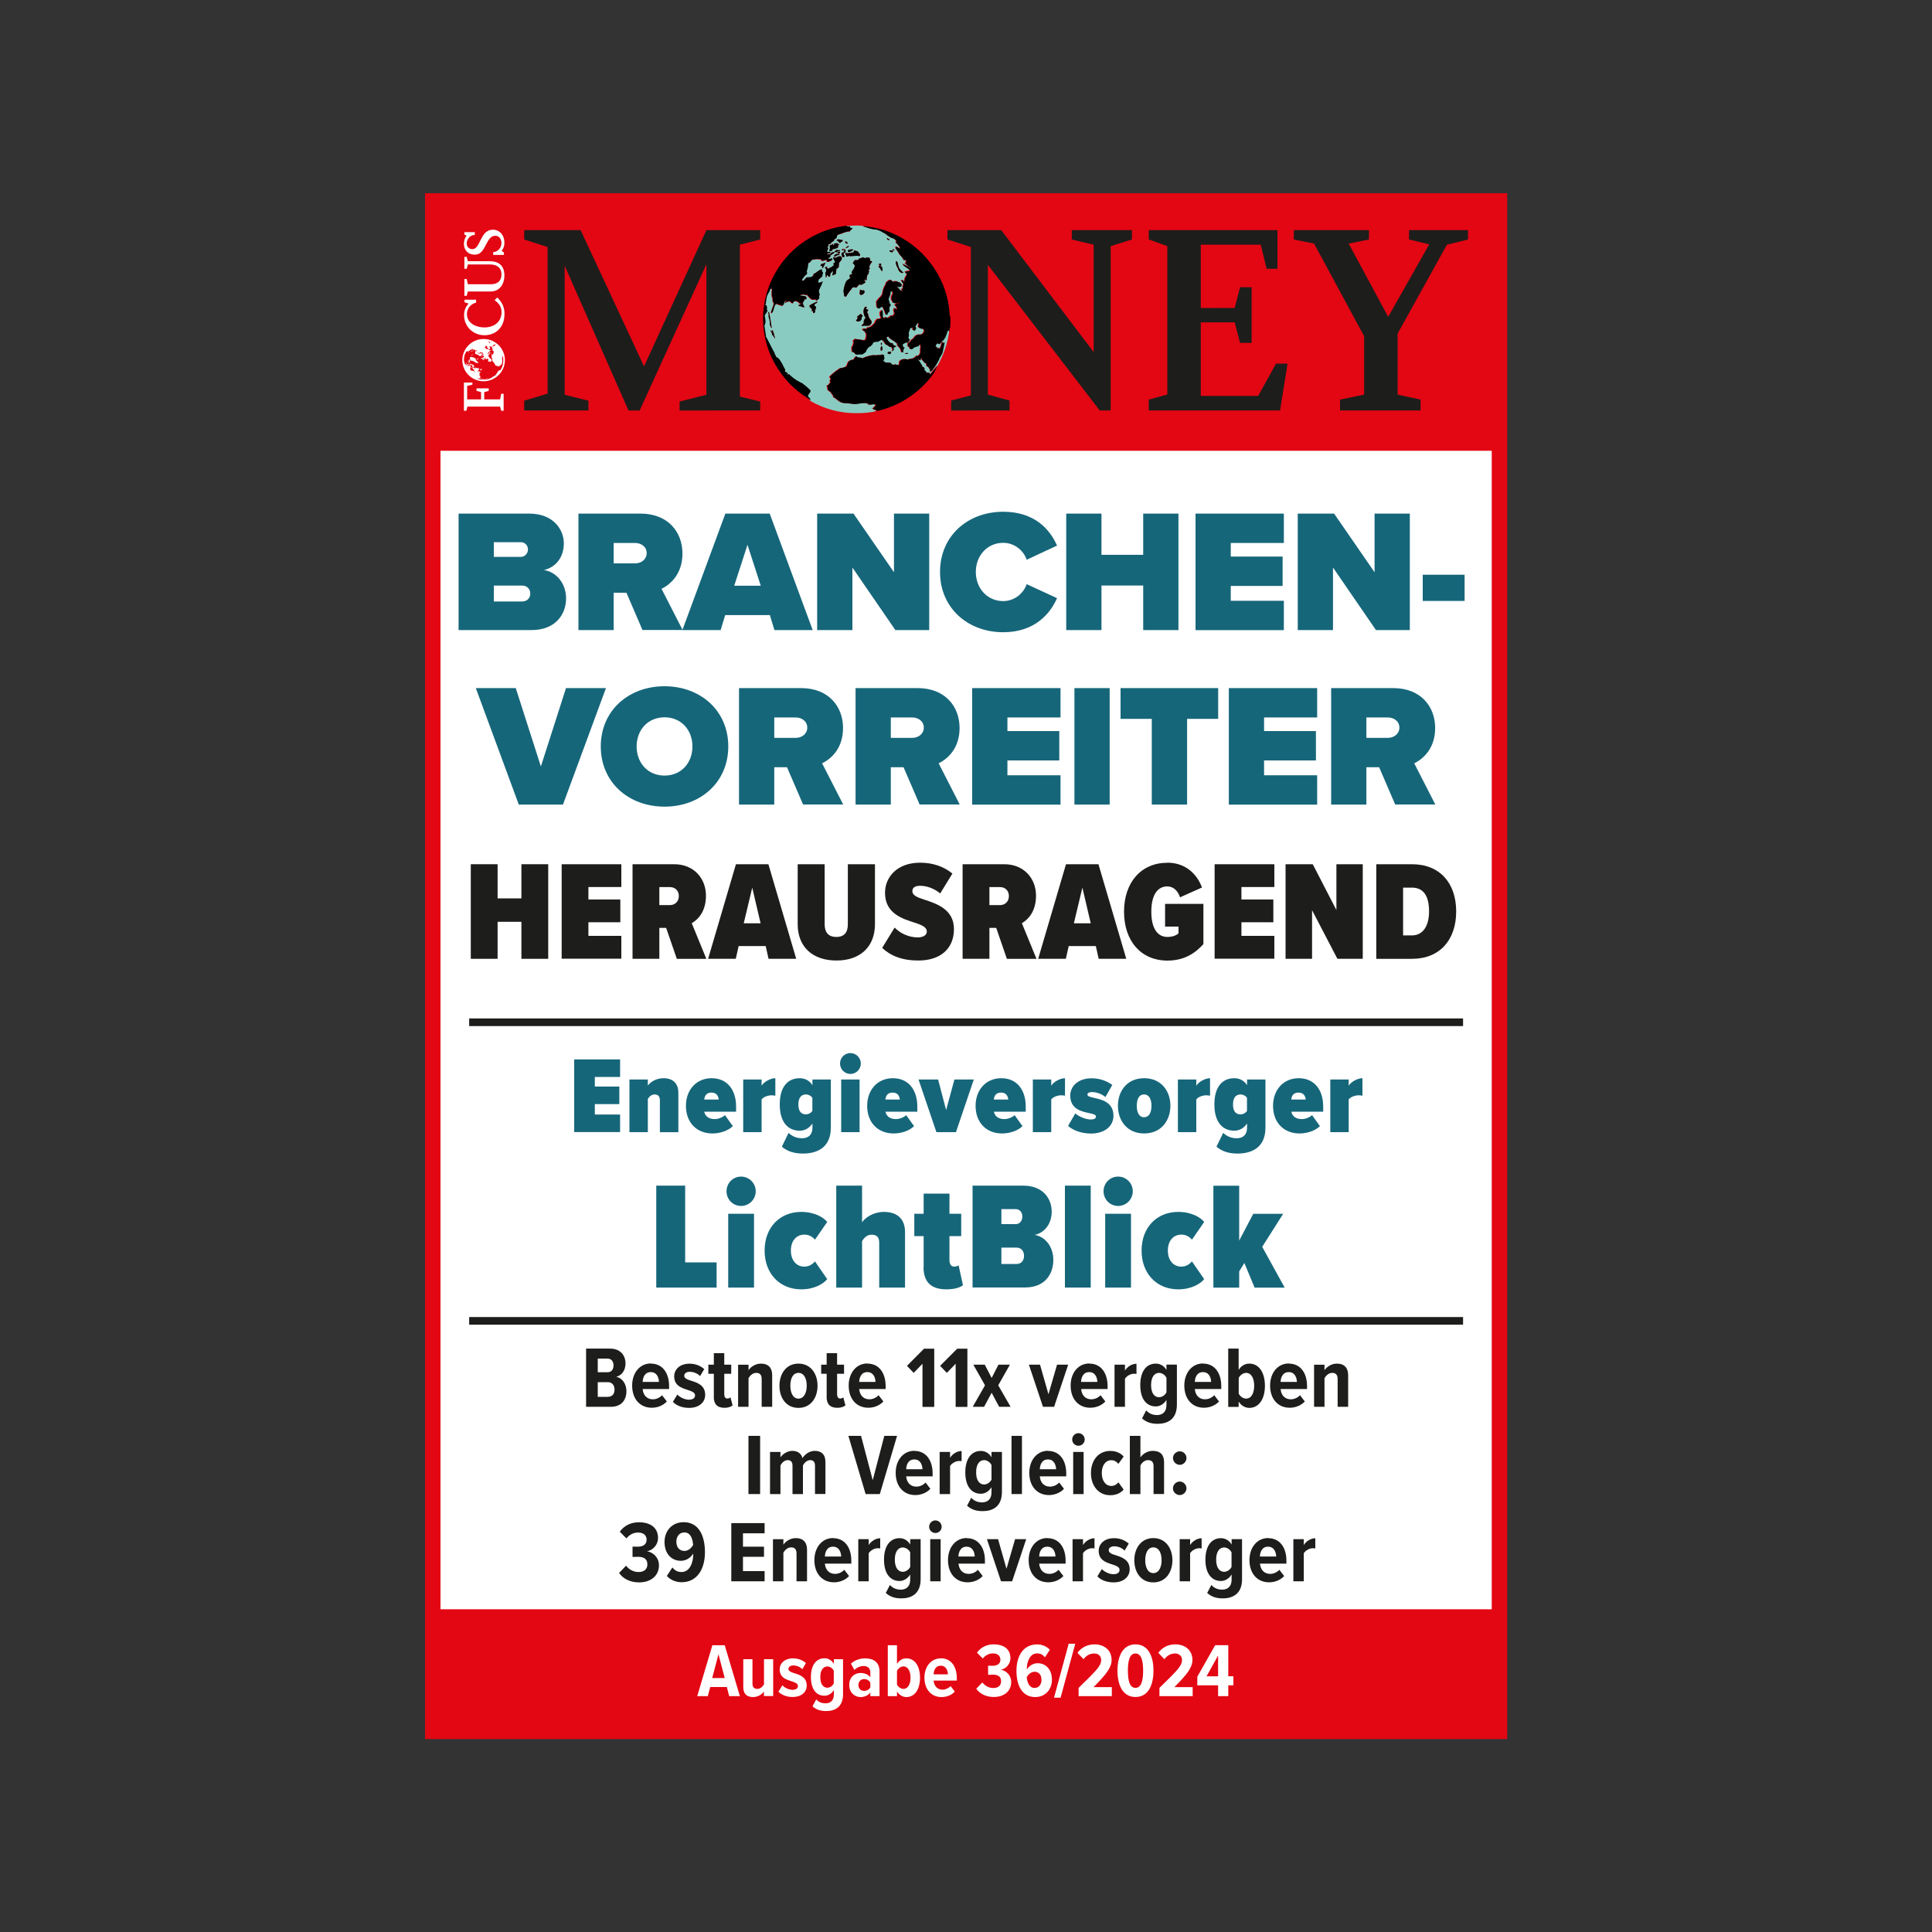 <?xml version="1.0" encoding="UTF-8"?><svg id="Ebene_1" xmlns="http://www.w3.org/2000/svg" xmlns:xlink="http://www.w3.org/1999/xlink" viewBox="0 0 250 250"><rect x="0" y="0" width="250" height="250" fill="#333333" stroke="none"/><defs><style>.cls-1,.cls-2,.cls-3{fill:none;}.cls-4{fill:#1d1d1b;}.cls-5{clip-path:url(#clippath-1);}.cls-6{clip-path:url(#clippath-2);}.cls-2{stroke:#1d1d1b;stroke-width:.99px;}.cls-7{fill:#16667a;}.cls-8{fill:#fff;}.cls-3{stroke:#fff;stroke-miterlimit:10;stroke-width:.21px;}.cls-9{fill:#8acbc1;}.cls-10{fill:#e30613;}.cls-11{clip-path:url(#clippath);}</style><clipPath id="clippath"><rect class="cls-1" x="59.77" y="29.65" width="5.73" height="23.5"/></clipPath><clipPath id="clippath-1"><path class="cls-1" d="M59.93,46.6c0,1.45,1.19,2.63,2.65,2.63s2.65-1.18,2.65-2.63-1.19-2.63-2.65-2.63-2.65,1.18-2.65,2.63Z"/></clipPath><clipPath id="clippath-2"><rect class="cls-1" x="59.77" y="29.65" width="5.73" height="23.5"/></clipPath></defs><g id="Hintergrund"><rect class="cls-10" x="55" y="25" width="140.03" height="200.03"/><rect class="cls-8" x="57" y="58.33" width="136.03" height="149.91"/><path class="cls-9" d="M101.15,48.49c-.18-.25-.35-.5-.52-.75.16.26.34.51.52.75Z"/><path class="cls-9" d="M102.28,49.82c-.28-.29-.55-.59-.8-.9.25.31.52.61.8.9Z"/><path class="cls-9" d="M103.3,50.74c-.16-.13-.31-.26-.46-.4.15.13.3.27.46.4Z"/><path class="cls-9" d="M100.37,47.31c-.21-.36-.4-.73-.57-1.11.17.38.36.75.57,1.11Z"/><path class="cls-9" d="M99.74,46.06c-.19-.45-.35-.91-.49-1.38.14.47.3.93.49,1.38Z"/><path class="cls-9" d="M98.76,41.35c0,.51.04,1.01.11,1.5-.06-.5-.1-1-.1-1.51,0,0,0,0,0,.01Z"/><path class="cls-9" d="M98.83,40.14c0-.07.02-.14.03-.21,0,.07-.02.14-.03.21Z"/><path class="cls-9" d="M99.17,44.38c-.1-.39-.19-.79-.25-1.19.06.4.15.8.25,1.19Z"/><path class="cls-9" d="M104.32,51.48c-.12-.08-.24-.15-.35-.23.12.08.23.16.35.23Z"/><path class="cls-9" d="M116.91,51.8s-.02.01-.03.02c.01,0,.02-.01.03-.02Z"/><path class="cls-9" d="M109.24,32.29l.06-.04h-.05s-.03-.02-.03-.02c-.08.05-.15.09-.2.17,0,0,.02,0,.03,0l.17-.02.02-.11h0Z"/><path class="cls-9" d="M122.75,39.57c.03.21.07.43.09.65-.02-.22-.06-.43-.09-.65Z"/><path class="cls-9" d="M113.3,53.17l.08-.09-.36-.09-.04-.06-.1-.02c-.16-.04.52-.44.35-.58l-.12.03-.09-.08c-.15.05-.58.11-.72.05l-.08-.13c-.68-.16-1.15.11-1.8.07-.42-.03-.78-.12-1.22-.12-.66,0-1.11-.7-1.36-.71l-.08-.13c.05-.06-.06-.11-.02-.17-.12-.07-.14-.22-.26-.28l-.03-.12c-.21-.12-.54-.29-.41-.6-.05-.06-.1-.16-.11-.25.08,0,.18-.06.24-.11,0-.07.2-.24.24-.33l-.08-.13c0-.1.06-.22.12-.3-.03-.08-.11-.15-.17-.21,0-.02,0-.04.02-.06h0c.18-.29,1.27-1.11,1.44-1.14l.1.02c.19-.08.56-.11.66-.29,0-.03,0-.05.01-.08h.01c.04-.13.13-.25.14-.38.17-.2.46-.37.72-.33.06-.12.26-.43.37-.47l.08.13c.19.05.38.09.58.08l.04.06.1.02c.29-.19,1.35-.52,1.66-.39.14-.01.48-.08.6-.02.09-.04.19-.08.29-.1l.14.09.11-.03-.05.21.07.18c-.01.17-.15.29-.16.46h.17s.08.11.08.11c.15.07.54.02.74.06.05.15.23.25.38.26l.18-.07.41.1.14-.13c-.16-.63.73-.76,1.1-.57.18-.19.79.02,1.09-.52l.21.05c.06-.06.12-.14.2-.17l.05-.12h0l.07-.18v-.28s0-.22,0-.22l.04-.16-.04-.29-.04-.06h-.05s-.21.21-.21.21l-.23.06-.29.1-.26.21h-.22s-.16-.26-.16-.26l-.14-.09-.05-.23.06-.26.23-.06.16-.27h0v-.02s.27-.16.27-.16l.24-.33.25-.16.23-.06h.27s.12-.02.12-.02l.2-.17.11-.25-.03-.12-.1-.17h0v-.02s-.23,0-.23,0l-.3-.13-.13-.14.06-.26-.02-.17-.09-.08-.16.24-.16.24.12.19v.05s-.05.07-.05.07h0l-.15.27-.14-.1-.15-.08.04-.1.06-.14-.28.04-.11.03-.02.07-.02.08-.15.41.02.39-.07.31.17.21-.02.08h0l-.02.08-.22.23h-.22s-.24.11-.24.11l-.19.12.05.24.03.12.2.05-.15.19-.06.26.02.17h-.22s-.1-.3-.1-.3l-.03-.12-.21-.27-.18-.15-.04-.29-.18-.15-.23-.17-.14-.09-.04-.03h0l-.24-.15-.2-.15-.07-.13-.09-.08-.2.17.03.12.13.21h0l.03.04.17.21.23.16.17-.02.09.08-.02.11.14.09.3.13-.13.08-.24.11.05.23-.23.28.07-.32-.11-.25-.26-.06-.23-.17-.34-.19-.12-.2-.12-.19-.2-.13h0l-.07-.05-.07.05h0l-.17.11-.24.11-.38.02-.24.11-.04.16-.21.23-.32.2-.23.28-.12.3-.2.17-.12.08h0l-.13.08h-.44s-.17.02-.17.02h-.22s-.1-.11-.1-.11h0l-.15-.17-.26-.06v-.28s-.05-.24-.05-.24l.19-.34.07-.32-.04-.29.11-.09h0l.15-.12.31.07.37.03.08.02h.02l.26.06.28-.05v-.02h0l.08-.35.03-.38-.24-.39-.1-.02-.18-.15.2-.17.31.07.06-.08h0l.08-.1.28-.04.25-.16.2-.18.2-.17.12-.3.22-.28h.27s.24-.1.24-.1l-.04-.12h-.01l-.09-.23-.02-.39.22-.28.1.02.03.34v.28s0,.22,0,.22l.03.03h.01l.14.17.19-.17h.03l.27.12.18-.12h0l.32-.25.08.13.13-.08.02-.1.14-.13-.06-.23-.05-.23.04-.16.09-.15.17.21.13-.08-.07-.18-.02-.17v.05s-.15-.09-.15-.09l-.02-.17.13-.08.06-.04h.03-.03s.07-.05.07-.05l.17-.02.11-.03-.05-.09-.19.11-.28.04-.29-.09-.22-.44v-.05s.03-.33.03-.33l.17-.29-.02-.25h0v-.09s-.28,0-.28,0v.09s0,0,0,0l-.02.28-.12.3-.12.3.16.59h.03s.12.21.12.21l-.09.14-.08.09-.02.33.02.17-.02.11-.2.17-.05.21h-.22s-.12-.41-.12-.41l-.15-.31-.15-.31-.24.11-.25.16-.23-.17-.03-.34v-.16s0,0,0,0h-.01s-.01-.23-.01-.23l.24-.33.08-.09.28-.27.16-.24.07-.31h0v-.05s.07-.26.07-.26l.13-.36.17-.29.06-.26.2-.17.09-.08h0l.11-.09h.27s.08.09.08.09h0l.13.13h.05s.18-.06.18-.06h.27s.25.12.25.12l.15.04.26.28-.11.25-.28.04h-.27s.32.23.32.23l.12.2h.05s.31.08.31.08l-.22-.22.24-.11-.06-.23.11-.25-.04-.17-.1-.1-.13-.24h0l-.03-.06h.27s.02.05.02.05l.09.2.04-.2h0l.07-.33.27-.49-.26-.28.08-.09.51-.1.02-.11-.52-.37h0l-.18-.13-.09-.08-.08-.13-.04-.07.63.31.16.08h.01l.03.02.09.08.1.02.09.08.16.18-.32-.37h-.02s-.15-.05-.15-.05l-.09-.08-.46-.38.1.02.1.03-.04-.29.11-.03-.18-.15-.18.07-.15-.31h0s0,0,0,0l-.38-.42-.27-.45-.23-.31h0l-.02-.02v-.22s.16-.02.16-.02l.18.15.26.06-.28-.45-.31-.3.1-.2-.2-.19h0l-.11-.1-.45-.16-.52-.34v-.05s-.52-.29-.52-.29l-.33-.19-.45-.16-.42-.04-.51-.12-.5-.17-.36-.08.28-.02c-.35-.03-.7-.05-1.06-.05-.43,0-.86.03-1.28.07v.04c.06.01.12.03.14.09l.18-.07.15.04-.08.09s.07.12.36.09c0,.09-.22.29-.29.32l-.02.11c-.6.01-1.04.31-1.62.45,0,.1-.18.17-.08.37l-.13.08v.05s-.24.06-.24.06l.03.03h0l.06.05-.13.08-.02.11c-.18.03-.33.19-.4.35l-.17.02-.13.08c.03.06.03.16,0,.22l-.14.13.14.09s0,.04,0,.06h0c-.03.14-.14.25-.15.4l.09.08.18-.07c.07,0,.15.05.19.1l-.19.12-.1-.02-.24.11c.11.04.38.05.49,0l.15-.19c.14-.05.3-.08.45-.06-.2.18-.42.31-.64.46l.09.08c-.05.07-.12.13-.2.17,0,0,0,0,0,0h0c-.05.03-.11.05-.16.07l.14.09c.13,0,.27-.03.4-.07l.03.12-.09.15c-.14.07-.28.13-.42.18l-.21-.05v-.22c-.18.04-.36.09-.53.15l-.19-.1v-.05s-.13-.09-.13-.09l-.06.04c-.21-.1-.94-.01-1.11.13l-.02.11c-.11.11-.25.22-.39.29.02.16,0,.31-.02.45h0c-.04.2-.11.39-.16.61l.07.19-.1.2c-.33.17-.35.41-.58.64l.05.14h0v.04c.05,0,.1-.02.14-.04h.01c.16-.1.32-.32.41-.43.3,0,.66.04.87-.24l.05-.21c.38-.13.67-.56,1.05-.58v.22s.16.26.16.26c-.06.09-.14.31-.09.42l-.47.39c-.02.05-.04.11-.05.18h0c-.01.09-.02.18,0,.25.24.05.4-.15.62-.13l-.14.13c-.04.41-.42.79-.43,1.17,0,.01.01.03.02.04h0c.05.12.08.25.1.37l-.1.2.07.18c-.09.14-.22.26-.35.36l-.18-.15c-.13,0-.26,0-.38.02-.3-.12-.46-.38-.68-.6l-.32-.02-.04-.06c-.2.01-.44.03-.62.13l.78.13.12.19-.05.21-.21-.05c0,.13-.1.32-.2.4v.18h-.38s-.05-.04-.08-.05c0-.09-.35-.25-.42-.28-.32.06-.19-.08-.42.22.03-.02.09-.04.04.03-.07.09-.2,0-.26-.06l-.03-.12-.02.11c-.25-.24-.08-.26-.42-.04l-.09-.08.03-.16c-.07.08-.12.2-.12.3-.04,0-.24.11-.24.11.03-.03.07-.06.12-.08.02-.12.06-.27.14-.36-.07.03-.14.11-.2.17-.03.1-.09.19-.13.3-.01.04-.02.08-.03.12-.05.07-.16.17-.25.16-.19-.16-.45-.11-.64-.26l-.11.03c-.31.32-.23.88-.54,1.2l-.08-.13c.08-.34.32-.8.36-1.12h0s0-.01,0-.02c-.02-.1-.07-.22-.14-.28,0-.04-.03-.56-.05-.6l-.05.03c-.03-.14-.04-.38-.03-.6h0c0-.14.02-.28.04-.37-.03-.04-.07-.16-.13-.14l-.14.13s-.01.11-.03.16c-.03.08-.07.14-.11.21h0c-.09.15-.18.29-.25.49-.1.29-.11.69-.17.99h0c-.02.08-.04.15-.06.22.06.01.12.04.16-.02.04.18.11.38.04.56l.08.13c0,.12-.13.18-.12.3-.05.01-.22.28-.24.33.01.08.03.16.04.24h0c.07.36.14.76-.08,1.07,0,.07.03.22.06.4h0c.06.4.15.96.17,1.18v-.11s.1.19.22.41h0c.28.53.71,1.41.83,1.61.03.05.06.1.08.16h0s.02.09.01.14l.09.08c0,.09.05.18.11.25.24-.03.58.54.83,1.02h-.01c.14.27.26.51.32.59l-.02.11c-.06-.01-.07.07-.02.11.07.06.2.12.28.18l.09.08-.04.16c.06,0,.13-.03.18-.07.12.12.24.23.36.33h0c.41.35.87.64,1.37.85,0,.03.9.68,1.08.98-.09.38-.63.6-.15.91v.05s.13.21.15.26c0,.01,0,.03,0,.04,1.76,1.01,3.78,1.6,5.94,1.59.72,0,1.44-.04,2.13-.16.15-.03.3-.07.45-.1,0,0,0-.02,0-.02l-.11.03h0ZM117.28,45.69l.11-.03.14.09-.21.05h-.02s0,0,0,0h-.02l-.23-.05.23-.06h0ZM114.93,45.52l.1.02.18-.07.12.19-.15.13h0l-.05.04-.1-.04h0l-.19-.08.1-.2h0ZM113.99,44.41l.13-.08-.02.33-.13-.14.02-.1h0ZM114,44.86l.07-.09.12.19-.02.33-.19.12-.03-.34.05-.21h0ZM116.05,33.79l.11.25.03.12.05.24.07.2h0l.03.09.21.27.22.22.14.09-.18.07-.25-.11-.09-.08-.16-.26-.03-.12-.04-.07-.05-.11h0l-.1-.2-.1-.3v-.22s.12-.08.12-.08ZM115.46,32.32l.18-.07.12.19-.26-.06-.09-.08s.05.01.05.01ZM115.38,32.41l.19.1-.09.15-.2-.05-.19-.1.02-.1s.27,0,.27,0ZM114.83,30.79l.13.14.15.04-.02.08h0v.03s-.11-.02-.11-.02h-.01s0,0,0,0l-.09-.02-.13-.14.08-.09h0ZM113.92,34.11l.1.02v.22s-.27,0-.27,0v-.22s.16-.02.16-.02h0ZM113.85,34.41l.2.05.07.12h0l.07.13-.02.16v.22s-.14-.09-.14-.09l-.16-.26-.13-.16h0l-.08-.11s.18-.07.18-.07ZM99.59,41.57c.04-.1-.04-.25-.05-.35-.02-.02-.04-.07-.05-.13h0c-.03-.15-.03-.36,0-.43-.06-.1-.09-.23-.1-.34.01.06.23.17.16.26.01.01.05.23.1.51h0c.09.5.2,1.19.2,1.27l.04.07-.1-.03s-.15-.4-.17-.43l.05-.21-.07-.18h0ZM100.27,43.83c-.01-.09-.07-.22-.16-.26l-.03-.12s-.09-.09-.14-.09c-.03-.14-.07-.44-.21-.49l.04-.16c.05.07.08.17.11.25h.05c-.04-.06-.03-.19,0-.26.21.22.24.74.36,1.03l-.02.1h0ZM103.6,39.61h-.17s-.13-.13-.13-.13c.07-.04.25-.07.33-.03-.02-.05-.05-.1-.1-.14h.38v.1c.08.1.15.25.15.38-.16-.06-.34-.06-.47-.17ZM105.56,40l-.14.13c.06.05.06.17.05.24-.05.07-.16.17-.25.16,0-.1-.01-.2-.04-.29h-.17s.05-.2.05-.2c-.07-.21-.36-.19-.32-.52.04-.03.2-.12.38-.22h.31s-.06.26-.06.26c.09.03.19.13.22.22l-.08.09.03.12h0ZM105.45,39.31h0s-.31,0-.31,0c.25-.13.53-.26.59-.27l.04.07c-.07.1-.2.18-.32.2h0ZM111.34,41.52l-.34.09-.25-.12.22-.28-.02-.13h0l-.02-.15.25-.16.14-.14.15.04.17.21-.15.19h0s0,0,0,0v.21s-.16.24-.16.24h0ZM111.25,37.84v-.04s.02-.11.02-.11l-.02-.17.16-.02.09.08h.22s.06-.04.06-.04l.11.25-.03.04-.13.19-.19.12-.17.02-.14-.09v-.23s0,0,0,0h0ZM112.64,41.99l-.14.13-.33.03-.32-.02-.28.04-.09-.08.27-.21.02-.11v-.22s.12-.3.12-.3l.14-.13-.03-.04h-.01l-.13-.21-.09-.3-.03-.34.07-.32.16-.24h.05s.16.05.16.05l-.11.25.3.13-.17.29.12.19.08.35.06.13h.01l.08.17.21.27.04.29-.15.19h0ZM111.92,33.41h.01s.02.01.03.02l.03-.02.09-.06v-.05c.13.03.32.11.44.04l.02.06h0l.1.4s.12-.04.17-.01l.03.12c-.14.17-.35.44-.34.68h0c0,.07.03.14.08.2l-.19.12.07.18-.08.37-.14.13c-.04.19-.12.4-.08.59l-.09.14-.09-.08-.03-.12-.09.15s0,.05.02.08c.03.08.07.15.14.18-.16.1-.48.36-.67.34l-.09-.08c-.21.11-.33.39-.48.44-.14-.03-.28-.08-.42-.04-.06.04-.29.34-.5.63h0c-.17.24-.33.48-.36.55l-.11.03-.14-.09c-.01-.23-.06-.34-.08-.48h0c-.02-.12-.02-.26.04-.52.12-.55.24-.81.35-.96h0c.17-.21.33-.16.5-.44l-.14-.09.07-.28.2-.03.15-.14-.15-.04c0-.18.28-.47.39-.74h0c.04-.11.06-.22,0-.32-.05-.03-.11-.08-.13-.14l-.1-.03.09-.14-.04-.07.18-.07-.04-.06.08-.09c.17-.09.27.11.51-.1l.02-.11c.11,0,.19-.02.26-.05.2-.07.23-.18.52,0h0ZM111.02,32.54c.08.18.36.32.25.56l-.06.04c-.31-.15-1.09.08-1.34-.04-.09.04-.19.08-.29.1l-.09-.08.02-.11-.09-.08c-.03-.06-.04-.16,0-.22.09.04.22.05.32.02l-.13.08.17-.02.07-.09c.09.04.22.05.32.02l.08-.09.09.08.13-.08c0-.39.39-.13.56-.09h0ZM110.42,32.27c-.11.2-.45.37-.67.34-.22-.43.54-.31.67-.34ZM109.83,31.9c-.05.13-.3.18-.42.18l.08-.09.11-.03c.04-.07.19-.22.23-.06h0ZM109.49,31.24c.02.07.12.13.18.15l-.04.16c-.07,0-.15-.05-.19-.1v-.05s-.13-.09-.13-.09c.04-.04.12-.06.18-.07h0ZM109.15,32.16l.04.06h.03s.04-.02.06-.03c0,.01,0,.02.02.03h0s.03.03.06.04l.07.02-.06.04-.02.09s.06-.02.09-.02l-.06.26-.18.07-.05.21.09.08c.03.06.04.16,0,.22l-.18.07c-.1-.17-.28-.46-.08-.63l.17-.02c.05-.04.1-.13.1-.2.01-.01.04-.02.05-.03-.08.01-.18,0-.26-.02h0l-.15-.04.08-.09.06-.04h.02s0-.01,0-.01l.11-.07h0ZM108.3,31.04h0s.18-.08.18-.08l.35.08h0l.11.03s.01-.02.02-.03h.05s.04.03.03.05l-.02.11c-.1.06-.2.11-.27.21l-.11.03c-.07-.12-.21-.31-.36-.31l.02-.09h0ZM107.63,32.46c-.11.01-.26.06-.31-.07,0-.05.02-.11.05-.16h0s.04-.06.06-.09c-.14-.23.01-.24-.07-.41.16.02.29-.1.42-.18h.05s-.05.22-.05.22l.13-.08c0-.07.05-.16.1-.2l.12-.03-.02.11.07-.09c.06-.03.16-.04.22,0,.03.09.14.17.23.17-.08.03-.16.1-.2.17,0,.04.05.09.09.08-.06.03-.13.06-.2.07.05,0,.09,0,.13.02v.05c-.22.08-.42.17-.65.18h0s0,0,0,0c-.06.07-.11.15-.16.24h0ZM107.94,32.52c.08-.02.22-.07.25-.16l.23-.06-.08.09c.08.04.2-.03.28-.05l.08.13-.13.08-.09-.08c-.09.07-.2.12-.31.15-.08,0-.18-.06-.24-.11ZM108.72,32.67l-.08.09-.08.09-.09-.08-.09-.08-.11.03h-.05s.18-.08.18-.08l.11-.03.11-.03.09.08h0ZM108.01,32.98l.13-.08.17-.02.06-.04.1.02h.05s.14.1.14.1l-.06.04h-.22s-.25.17-.25.17l-.17.02-.04-.06.09-.15h0ZM106.4,34.71l-.03-.12h0s0,0,0,0l.08-.14-.31-.07c.05-.04.1-.13.1-.2.19-.03.4-.14.58-.2-.14.21-.17.41-.31.6h0s-.07.08-.12.13ZM106.8,35.31c.16-.19.17-.54-.06-.68l.06-.04h0l.12-.08.15.04-.02.04h0l-.06.1.31.07.09-.15.16-.02s.01,0,.02-.01h0c.09-.07.18-.18.29-.19l.04-.16-.08-.13c.1-.05.19-.13.26-.21-.04-.05-.06-.12-.07-.18l-.09-.08c-.02-.08-.07-.15-.09-.23h0s0-.04,0-.05c0-.08.21-.14.17-.03l.15.04c.17-.13.61-.34.78-.09-.02.04-.02.09-.01.14h0c0,.08.02.16,0,.19-.13.17-.25.26-.37.47.06.13-.03.29,0,.44,0,.03-.02.06-.04.08h0c-.07.1-.18.17-.29.17.05.2-.06.43-.04.66-.13.1-.3.12-.43.23-.04-.16.02-.33.06-.49l-.09-.08c-.07.08-.2.29-.29.32.03.13.02.34-.09.42l-.19-.1-.03-.12-.1-.02c0,.12-.06.27-.13.36,0-.21-.06-.42-.07-.63h0Z"/><path class="cls-9" d="M109.34,32.43v-.02s-.02.01-.03.02c.01,0,.02,0,.03,0Z"/><path class="cls-9" d="M122.91,41.35c0-.17-.02-.34-.03-.5,0,.18.03.36.03.54,0-.01,0-.02,0-.03h0Z"/><path class="cls-9" d="M116.04,52.26s-.08.04-.13.06c.04-.02.08-.04.13-.06Z"/><path class="cls-9" d="M122.8,42.55v.06s.01.12.01.12l-.08.09-.04-.07-.04-.06v.05s-.02.05-.02.05l-.04-.06-.12.3-.04.16-.14.36v.05s-.16.19-.16.19l-.1.2-.11.03h0s0,0,0,0l-.12.12-.16.24-.19.12-.14-.09h-.1s-.18.22-.18.22l-.02.1.04.06.13.14h.05s.08.14.08.14l.08-.09.04.07.1.02.16-.24.08-.37.08-.37.05.23.1.02.13-.08.04.07-.08.37-.08.37-.02.11-.08.37-.1.24h0s-.19.35-.19.35l-.08.09-.13.36-.17.29-.19.34-.02.03h-.01l-.21.3-.07.09-.16.24-.27.21v.05s-.02-.22-.02-.22v-.17s-.15-.14-.15-.14v-.05s-.12-.14-.12-.14l-.15-.04v-.05s-.08-.08-.08-.08h0s.01,0,.01,0l.04-.16-.13-.14-.15-.04-.12-.19-.22-.22-.1-.3-.08.37-.06.04c-.09-.06-.13-.16-.22-.22l.05.24c.14.09.24.32.33.47h.05c0,.06.02.11.04.15h-.01c.03.06.07.11.1.17.18.04.32.23.22.44l.04.06c.27.06.09.14.26.28.03.02.58-.08.37.16.03.02.07.1.13.02l.23-.28c.1-.13.18-.25.3-.37l.15-.19.09-.15.05-.06.03-.03-.02.07v.07s-.03.07-.06.1c-.06.07-.05.14-.1.2-.07.09-.09.21-.16.31,0,.01-.02.04-.03.06,1.13-1.66,1.87-3.6,2.05-5.7l-.03-.03-.03.14h0Z"/><path class="cls-9" d="M99,38.98c.03-.13.06-.26.09-.38-.03.13-.07.25-.09.38Z"/><path class="cls-9" d="M115.1,52.66c-.06.02-.12.05-.18.07.06-.02.12-.04.18-.07Z"/><path class="cls-9" d="M114.09,53c-.07.02-.13.04-.2.05.07-.02.13-.04.2-.05Z"/><path class="cls-9" d="M114.28,29.76c.1.03.19.07.29.1-.1-.03-.19-.07-.29-.1Z"/><path class="cls-9" d="M121.36,35.54s.04.07.06.11c-.02-.04-.04-.07-.06-.11Z"/><path class="cls-9" d="M107.23,29.8s.03-.01.04-.01c-.01,0-.03.01-.04.01Z"/><path class="cls-9" d="M111.97,29.29c.23.02.45.06.67.1-.22-.04-.44-.07-.67-.1Z"/><path class="cls-9" d="M113.13,29.46c.17.03.33.08.5.12-.17-.04-.33-.09-.5-.12Z"/><path class="cls-9" d="M115.42,30.18s.07.03.11.05c-.04-.02-.07-.03-.11-.05Z"/><path class="cls-9" d="M121.84,36.49c.04.09.08.17.12.25-.04-.09-.08-.17-.12-.25Z"/><path class="cls-9" d="M122.23,37.48c.05.14.1.27.14.41-.04-.14-.09-.27-.14-.41Z"/><path class="cls-9" d="M99.28,37.86c.05-.16.11-.32.17-.49-.06.16-.12.32-.17.49Z"/><path class="cls-9" d="M122.53,38.49c.05.18.1.36.13.55-.04-.18-.09-.37-.13-.55Z"/><path class="cls-9" d="M102.87,32.29c.17-.15.34-.29.51-.43-.18.14-.34.28-.51.43Z"/><path class="cls-9" d="M102.06,33.08c.16-.17.33-.34.5-.5-.17.16-.34.33-.5.5Z"/><path class="cls-9" d="M99.66,36.8c.08-.19.16-.37.25-.55-.08.18-.17.36-.25.55Z"/><path class="cls-9" d="M100.69,34.83c.13-.2.26-.39.4-.58-.14.19-.27.38-.4.58Z"/><path class="cls-9" d="M100.13,35.79c.1-.2.21-.39.33-.58-.11.19-.22.38-.33.58Z"/><path class="cls-9" d="M101.33,33.93c.15-.19.3-.37.46-.55-.16.18-.31.36-.46.55Z"/><path class="cls-9" d="M103.77,31.56c.16-.12.33-.24.5-.35-.17.11-.33.23-.5.35Z"/><path class="cls-9" d="M105.91,30.31c.1-.05.2-.1.3-.14-.1.04-.2.09-.3.14Z"/><path class="cls-9" d="M104.78,30.9c.14-.08.29-.17.43-.25-.15.08-.29.17-.43.25Z"/><polygon points="114.03 34.36 114.02 34.14 113.92 34.11 113.75 34.13 113.76 34.35 114.03 34.36"/><polygon points="115.03 45.8 115.13 45.84 115.18 45.8 115.18 45.8 115.33 45.67 115.21 45.48 115.03 45.54 114.93 45.52 114.83 45.72 115.02 45.8 115.03 45.8"/><polygon points="108.52 32.62 108.4 32.65 108.22 32.71 108.28 32.73 108.39 32.7 108.48 32.77 108.57 32.85 108.65 32.76 108.72 32.67 108.63 32.59 108.52 32.62"/><path d="M122.88,40.85c-.01-.21-.01-.43-.03-.64-.02-.22-.06-.43-.09-.65-.03-.18-.05-.35-.08-.52-.04-.18-.09-.36-.13-.55-.05-.21-.1-.41-.16-.61-.04-.14-.09-.27-.14-.41-.09-.25-.17-.49-.27-.73-.04-.09-.08-.17-.12-.25-.13-.29-.27-.57-.42-.85-.02-.04-.04-.07-.06-.11-1.31-2.35-3.37-4.24-5.83-5.31-.04-.02-.07-.03-.11-.05-.28-.12-.56-.22-.84-.32-.1-.03-.19-.07-.29-.1-.22-.07-.44-.12-.66-.17-.17-.04-.33-.09-.5-.12-.16-.03-.33-.05-.49-.08-.22-.03-.44-.07-.67-.1-.01,0-.02,0-.03,0h-.02s-.28.03-.28.03l.36.08.5.17.51.12.42.04.45.16.33.19.53.29v.05s.51.34.51.34l.45.16.11.1h0l.2.19-.1.2.31.3.28.45-.26-.06-.18-.15-.17.02v.22s.02.02.02.02h0l.23.31.27.45.38.42h.01s.15.32.15.32l.18-.07.18.15-.11.03.04.29-.1-.03-.1-.02.46.38.09.08.15.04h0s.01.01.01.01l.32.37-.16-.18-.09-.08-.1-.02-.09-.08-.03-.02h-.01l-.16-.08-.63-.31.04.07.08.13.09.08.18.13h0l.52.37-.02.11-.51.1-.08.09.26.28-.27.49-.07.33h0l-.04.2-.09-.2-.02-.05h-.27s.03.05.03.05h0l.13.24.1.1.04.17-.11.25.06.23-.24.11.22.22-.31-.07h-.05s-.12-.21-.12-.21l-.32-.24h.27s.28-.04.28-.04l.11-.25-.26-.28-.15-.04-.25-.11h-.27s-.18.06-.18.06h-.05s-.13-.14-.13-.14h0l-.08-.08h-.27s-.11.08-.11.08h0l-.09.08-.2.17-.06.26-.17.29-.13.36-.06.26v.05s0,0,0,0l-.07.31-.16.24-.28.27-.08.09-.24.33v.23s.03,0,.03,0h-.01v.16s.04.34.04.34l.23.17.25-.16.24-.11.15.31.15.31.12.42h.22s.05-.22.05-.22l.2-.17.02-.11-.02-.17.02-.33.08-.09.09-.14-.12-.2h-.01s-.01-.01-.01-.01l-.16-.59.12-.3.12-.3.02-.28h0v-.09s.28,0,.28,0v.09h.01l.02.25-.17.29-.02.33v.05s.21.44.21.44l.29.09.28-.04.19-.11.05.09-.11.03-.17.02-.07.05h.03s-.03,0-.03,0l-.06.04-.13.08.02.17.14.09v-.05s.03.17.03.17l.07.18-.13.08-.17-.21-.09.15-.04.16.05.23.06.23-.14.13-.02.1-.13.08-.08-.13-.32.25h0l-.18.12-.27-.12h-.03l-.19.17-.14-.17h-.01l-.03-.03v-.22s0-.28,0-.28l-.03-.34-.1-.02-.22.28.02.39.09.23h.01l.04.12-.24.11h-.27s-.22.27-.22.27l-.12.3-.2.17-.2.18-.25.16-.28.04-.08.1h0l-.06.08-.31-.07-.2.17.18.15.1.02.24.39-.03.38-.08.35h0v.02s-.29.05-.29.05l-.26-.06h-.02l-.08-.02-.37-.03-.31-.07-.15.12h0l-.11.09.04.29-.07.32-.19.34.05.24v.28s.25.06.25.06l.15.17h0l.1.11h.22s.17-.02.17-.02h.44s.13-.09.13-.09h0l.12-.08.2-.17.12-.3.23-.28.32-.2.21-.23.04-.16.24-.11.38-.02.24-.11.17-.11h0l.07-.05.07.05h0l.2.13.12.19.12.2.34.19.23.17.26.06.11.25-.07.32.23-.28-.05-.23.24-.11.13-.08-.3-.13-.14-.09.02-.11-.09-.08-.17.02-.23-.16-.17-.21-.03-.04h0l-.13-.21-.03-.12.2-.17.09.08.07.13.2.15.24.15h0l.04.03.14.09.23.17.18.15.04.29.18.15.21.27.03.12.1.3h.22s-.02-.17-.02-.17l.06-.26.15-.19-.2-.05-.03-.12-.05-.24.19-.12.24-.11h.22s.22-.23.22-.23l.02-.08h0l.02-.08-.17-.21.07-.31-.02-.39.15-.41.02-.08.02-.07.11-.03.28-.04-.06.14-.04.1.15.08.14.1.15-.27h0l.04-.07v-.05s-.11-.19-.11-.19l.16-.24.16-.24.09.08.02.17-.06.26.13.14.3.13h.22s.01.01.01.01h0l.1.17.03.12-.11.25-.2.17-.12.03h-.27s-.23.05-.23.05l-.25.16-.24.33-.25.16v.02h-.02l-.16.27-.23.06-.06.26.05.23.14.09.16.26h.22s.26-.22.26-.22l.29-.1.23-.06.21-.23h.05s.04.08.04.08l.04.29-.04.16v.22s0,.28,0,.28l-.07.18h0l-.05.12c-.08.04-.14.11-.2.17l-.21-.05c-.3.54-.91.33-1.09.52-.38-.19-1.26-.06-1.1.57l-.14.13-.41-.1-.18.07c-.15,0-.33-.1-.38-.26-.21-.05-.6,0-.74-.06l-.08-.13h-.17c.01-.16.15-.27.16-.45l-.07-.18.05-.21-.11.03-.14-.09c-.1.02-.2.06-.29.1-.12-.06-.46,0-.6.02-.31-.13-1.36.2-1.66.39l-.1-.02-.04-.06c-.2,0-.38-.04-.58-.08l-.08-.13c-.12.04-.31.35-.37.47-.27-.04-.56.12-.72.33,0,.14-.1.25-.14.38h-.01s-.01.05-.01.08c-.1.18-.47.2-.66.29l-.1-.02c-.16.03-1.26.85-1.44,1.14h0s-.02.05-.02.06c.06.06.14.13.17.21-.07.08-.12.2-.12.3l.08.13c-.04.09-.24.26-.24.33-.06.05-.16.1-.24.11,0,.09.05.18.11.25-.13.3.19.48.41.6l.03.12c.12.07.14.22.26.28-.05.06.06.11.02.17l.08.13c.25,0,.7.71,1.36.71.43,0,.79.09,1.22.12.66.04,1.12-.23,1.8-.07l.08.13c.14.06.57,0,.72-.05l.09.08.12-.03c.17.14-.51.55-.35.58l.1.02.04.06.36.09-.08.09.11-.03s0,.01,0,.02c0,0,0,.01,0,.02.16-.04.32-.09.49-.13.07-.02.13-.04.2-.05.28-.08.56-.17.83-.27.06-.02.12-.04.18-.07.28-.11.55-.22.82-.35.04-.02.08-.04.13-.06.28-.14.56-.28.83-.44.01,0,.02-.01.03-.02,1.52-.89,2.83-2.09,3.84-3.53.02-.05.04-.08.06-.12,0-.02.02-.05.03-.06.07-.1.09-.22.16-.31.05-.06.04-.13.1-.2.03-.04.03-.06.04-.1v-.07s.03-.07.03-.07l-.03.03-.05.06-.09.15-.15.19c-.12.12-.19.24-.3.37l-.23.28c-.07.08-.1,0-.13-.02.21-.23-.34-.13-.37-.16-.18-.15.01-.22-.26-.28l-.04-.06c.1-.21-.04-.4-.22-.44-.04-.06-.07-.11-.1-.17h.01s-.04-.09-.04-.14h-.05c-.09-.16-.19-.39-.33-.48l-.05-.24c.09.06.13.16.22.22l.06-.04.08-.37.1.3.22.22.12.19.15.04.13.14-.04.16h-.01s.09.08.09.08v.05s.14.04.14.04l.13.14v.05s.12.14.12.14v.17s.02.22.02.22v-.05s.28-.21.28-.21l.16-.24.07-.09.21-.3h.01l.02-.03.19-.34.17-.29.13-.36.08-.09.19-.34h0s0,0,0,0l.1-.24.08-.37.02-.11.08-.37.08-.37-.04-.07-.13.08-.1-.02-.05-.23-.08.37-.08.37-.16.24-.1-.02-.04-.07-.08.09-.08-.13h-.05s-.13-.15-.13-.15l-.04-.06.02-.1.18-.23h.1s.14.1.14.1l.19-.12.16-.24.12-.12h.01s.11-.04.11-.04l.1-.2.15-.19v-.05s.15-.36.15-.36l.04-.16.12-.3.04.06v-.05s.02-.05.02-.05l.04.06.04.07.08-.09-.03-.12v-.06s.05-.14.05-.14l.03.03h0c.03-.34.05-.68.05-1.02,0,0,0-.02,0-.03,0-.18-.02-.36-.03-.54h0Z"/><polygon points="108.12 33.17 108.38 33.01 108.6 33.01 108.66 32.97 108.52 32.88 108.46 32.86 108.36 32.84 108.3 32.88 108.13 32.9 108.01 32.98 107.92 33.12 107.96 33.19 108.12 33.17"/><path d="M109.6,31.96l-.11.03-.08.09c.12,0,.37-.05.42-.18-.04-.17-.19-.01-.23.06h0Z"/><path d="M106.83,33.99c-.19.06-.39.16-.58.2,0,.07-.05.16-.1.2l.31.07-.08.14h0,0s.03.12.03.12c.05-.04.09-.08.12-.13h0c.14-.19.17-.39.31-.6Z"/><path d="M107.11,35.61l.03.12.19.1c.12-.08.13-.29.09-.42.09-.03.22-.24.29-.32l.09.08c-.04.16-.1.32-.06.49.13-.11.3-.13.43-.23-.02-.22.09-.45.04-.66.11,0,.22-.08.29-.17h0s.03-.05.04-.08c-.04-.15.06-.31,0-.44.12-.2.24-.3.37-.47.02-.03.01-.11,0-.19h0c0-.05,0-.1.01-.14-.17-.24-.61-.04-.78.09l-.15-.04c.04-.11-.16-.05-.17.03,0,.02,0,.04,0,.05h0c.02.08.07.15.09.23l.09.08c0,.06.03.14.07.18-.07.08-.17.16-.26.21l.08.13-.04.16c-.12,0-.2.12-.29.19h0s-.01,0-.02.01l-.16.02-.09.15-.31-.07.06-.1h0l.02-.04-.15-.04-.12.08h0l-.06.04c.24.14.22.49.06.68.02.21.07.42.07.63.08-.09.13-.24.13-.36l.1.02h0Z"/><path d="M111.12,33.56c-.24.21-.34.01-.51.1l-.08.09.04.06-.18.07.04.07-.09.14.1.03c.02.06.08.11.13.14.05.1.04.21,0,.32h0c-.11.28-.4.56-.39.74l.15.04-.15.14-.2.03-.07.28.14.09c-.18.28-.34.24-.5.44h0c-.11.14-.23.4-.35.96-.06.26-.06.4-.04.52h0c.02.14.07.25.08.48l.14.09.11-.03c.03-.07.19-.31.36-.55h0c.21-.29.44-.59.5-.63.15-.04.28.01.42.04.15-.05.26-.34.48-.44l.09.08c.19.02.51-.23.67-.34-.06-.03-.11-.1-.14-.18,0-.03-.02-.05-.02-.08l.09-.15.03.12.09.08.09-.14c-.04-.2.04-.4.08-.59l.14-.13.08-.37-.07-.18.19-.12c-.05-.06-.08-.13-.08-.2h0c-.02-.24.19-.5.34-.68l-.03-.12s-.12,0-.17.01l-.1-.4h0l-.02-.06c-.12.06-.3-.02-.42-.04v.05s-.1.06-.1.06l-.03.02s-.02-.01-.03-.02h-.01c-.29-.18-.32-.07-.52,0-.06.02-.14.04-.26.05l-.02.11h0Z"/><path d="M104.74,51.53v-.05c-.46-.31.08-.52.16-.91-.18-.3-1.07-.95-1.08-.98-.5-.21-.95-.5-1.37-.85h0c-.13-.11-.24-.22-.36-.33-.04.04-.12.06-.18.07l.04-.16-.09-.08c-.08-.06-.21-.12-.28-.18-.04-.04-.04-.12.02-.11l.02-.11c-.06-.08-.18-.32-.32-.59h.01c-.25-.47-.59-1.04-.83-1.02-.05-.07-.1-.16-.11-.25l-.09-.08c0-.05,0-.09-.01-.13h0s0,0,0,0c-.02-.06-.05-.11-.08-.16-.12-.2-.56-1.08-.83-1.61h0c-.11-.22-.2-.38-.23-.41v.11c0-.22-.1-.78-.16-1.18h0c-.03-.18-.05-.34-.06-.4.22-.31.15-.71.08-1.07h0c-.02-.08-.03-.16-.04-.24.02-.05.19-.32.24-.33,0-.12.12-.18.12-.3l-.08-.13c.07-.18,0-.38-.04-.56-.05.06-.11.03-.16.02.02-.06.04-.14.06-.22h0c.06-.3.07-.7.17-.99.07-.2.16-.34.25-.49h0c.04-.07.08-.13.11-.21.02-.05.02-.11.03-.16l.14-.13c.06-.02.1.1.13.14-.02.09-.03.22-.04.37h0c0,.22,0,.46.03.6l.05-.03s.06.56.05.6c.08.07.12.19.14.28,0,0,0,0,0,.01h0c-.04.32-.29.78-.36,1.12l.08.13c.31-.32.24-.88.54-1.2l.11-.03c.19.16.45.11.64.26.1,0,.2-.09.25-.16,0-.04.01-.08.03-.12.04-.1.1-.2.13-.3.06-.06.12-.13.2-.17-.08.09-.13.24-.14.36-.04.02-.08.05-.12.08,0,0,.2-.11.24-.11,0-.1.06-.22.12-.3l-.03.16.09.08c.34-.22.18-.19.42.04l.02-.11.03.12c.05.06.19.15.26.06.05-.06-.01-.04-.04-.03.24-.29.1-.16.42-.22.08.04.42.19.42.28.03,0,.05.03.08.05h.38v-.18c.1-.08.21-.27.2-.4l.21.05.05-.21-.12-.19-.78-.13c.18-.1.42-.12.62-.13l.04.06.32.02c.22.22.37.49.68.6.13-.02.26-.02.38-.02l.18.15c.13-.1.26-.22.35-.36l-.07-.18.1-.2c-.02-.12-.06-.25-.1-.37h0s-.01-.03-.02-.04c.01-.38.39-.76.43-1.17l.14-.13c-.22-.02-.39.18-.62.13-.02-.07-.02-.16,0-.25h0c.01-.06.03-.13.05-.18l.47-.39c-.05-.11.03-.33.09-.42l-.16-.26v-.22c-.38.02-.67.45-1.06.58l-.05.21c-.21.28-.57.23-.87.24-.09.12-.25.33-.41.43h-.01s-.08.04-.12.04v-.04s-.01,0-.01,0l-.05-.14c.23-.23.25-.47.58-.64l.1-.2-.07-.19c.05-.21.12-.41.16-.61h0c.03-.14.04-.29.02-.45.14-.07.28-.18.39-.29l.02-.11c.17-.14.9-.23,1.11-.13l.06-.04.14.09v.05s.18.1.18.1c.17-.06.35-.12.52-.15v.22s.21.05.21.05c.14-.05.28-.11.42-.18l.09-.15-.03-.12c-.13.04-.26.07-.4.07l-.14-.09c.05-.02.11-.04.16-.07h0s0,0,0,0c.08-.04.16-.1.2-.17l-.09-.08c.22-.14.45-.28.64-.46-.14-.02-.31,0-.45.06l-.15.19c-.11.05-.38.04-.49,0l.24-.11.1.02.19-.12c-.04-.06-.12-.1-.19-.1l-.18.07-.09-.08c.01-.15.12-.26.15-.4h0s0-.04,0-.06l-.14-.09.14-.13c.03-.06.03-.16,0-.22l.13-.08.17-.02c.07-.16.23-.32.4-.35l.02-.11.13-.08-.06-.05h0l-.03-.03.23-.06v-.05s.14-.08.14-.08c-.1-.2.09-.27.08-.37.58-.14,1.02-.44,1.62-.45l.02-.11c.07-.03.3-.22.29-.32-.29.03-.37-.09-.36-.09l.08-.09-.15-.04-.18.07c-.02-.06-.09-.08-.14-.09v-.04s0,0,0,0c-.79.08-1.56.25-2.31.49-.01,0-.03.01-.04.01-.35.11-.68.23-1.02.37-.1.04-.2.09-.3.14-.24.11-.47.22-.7.34-.15.08-.29.16-.43.25-.17.1-.34.2-.51.31-.17.11-.33.23-.5.35-.13.1-.26.19-.39.29-.18.14-.35.28-.51.43-.11.09-.21.19-.32.29-.17.16-.34.33-.5.5-.09.1-.18.2-.27.3-.16.18-.31.36-.46.55-.08.11-.16.22-.24.33-.14.19-.27.38-.4.58-.08.12-.16.25-.23.38-.11.19-.22.38-.33.58-.08.15-.15.31-.22.46-.08.18-.17.36-.25.55-.08.19-.14.38-.21.58-.06.16-.12.32-.17.49-.07.24-.13.48-.19.73-.03.13-.07.25-.09.38-.06.31-.11.63-.15.96,0,.07-.02.14-.03.21-.04.39-.06.79-.06,1.2,0,0,0,0,0,0,0,.51.04,1.02.1,1.51.01.11.03.22.05.33.06.4.15.8.25,1.19.03.1.05.2.08.3.14.47.3.93.49,1.38.02.05.05.09.07.14.17.38.36.75.57,1.11.08.14.17.28.26.42.16.26.34.51.52.75.11.15.21.3.33.44.25.31.52.61.8.9.18.18.37.35.56.52.15.14.3.27.46.4.22.18.44.34.67.5.12.08.23.16.35.23.19.13.38.27.58.38,0,0,0-.02,0-.03,0-.01,0-.03,0-.04-.01-.05-.13-.21-.16-.26h0Z"/><polygon points="112.54 41.25 112.46 41.07 112.45 41.07 112.39 40.95 112.3 40.59 112.19 40.4 112.36 40.11 112.06 39.98 112.17 39.73 112.02 39.7 111.97 39.68 111.81 39.92 111.73 40.24 111.77 40.58 111.86 40.88 111.99 41.09 112 41.09 112.03 41.13 111.89 41.26 111.76 41.56 111.77 41.79 111.74 41.89 111.48 42.11 111.57 42.18 111.85 42.14 112.17 42.16 112.5 42.13 112.64 41.99 112.79 41.81 112.75 41.52 112.54 41.25"/><polygon points="117.3 45.8 117.3 45.8 117.31 45.8 117.33 45.8 117.53 45.75 117.39 45.66 117.28 45.69 117.05 45.74 117.28 45.8 117.3 45.8"/><path d="M110.24,32.64l-.08.09c-.1.03-.23.02-.32-.02l-.07.09-.17.02.13-.08c-.1.03-.23.02-.32-.02-.03.06-.03.16,0,.22l.09.08-.02.11.09.08c.1-.02.2-.06.29-.1.25.13,1.04-.11,1.34.04l.06-.04c.11-.23-.18-.38-.25-.56-.17-.04-.57-.3-.56.09l-.13.08-.09-.08h0Z"/><path d="M109.75,32.61c.22.03.56-.14.67-.34-.13.03-.89-.09-.67.34Z"/><path d="M107.79,32.23c.23,0,.43-.1.64-.18v-.05s-.07-.02-.12-.02c.07-.01.14-.04.2-.07-.04,0-.08-.04-.09-.08.04-.08.12-.14.2-.17-.09,0-.2-.08-.23-.17-.06-.03-.16-.03-.22,0l-.07.09.02-.11-.12.03c-.05.04-.1.13-.1.2l-.13.08.05-.21h-.05c-.13.07-.26.19-.42.17.08.17-.07.18.07.41-.02.03-.04.06-.06.09h0c-.03.05-.05.11-.05.16.05.13.2.09.31.07.04-.08.1-.17.16-.24h0,0s0,0,0,0Z"/><path d="M108.49,32.48l.09.08.13-.08-.08-.13c-.08.02-.2.08-.28.05l.08-.09-.23.06c-.03.09-.17.15-.25.16.06.05.16.11.24.11.11-.03.22-.08.31-.15Z"/><path d="M103.91,39.31h-.38s.08.1.1.14c-.08-.04-.26,0-.33.03l.13.14h.17c.13.1.31.1.47.16,0-.13-.07-.28-.15-.38v-.1Z"/><path d="M108.64,31.44l.11-.03c.06-.1.17-.15.27-.21l.02-.11s-.01-.04-.03-.05h-.05s-.02.01-.02.03l-.11-.03h0l-.35-.08-.18.07h0s0,.01,0,.01l-.02.09c.15,0,.29.19.36.31h0Z"/><path d="M105.39,39.57l.06-.26h-.31c-.18.1-.35.19-.38.22-.04.33.25.31.32.52l-.05.21h.17c.03.07.04.18.04.27.1,0,.2-.09.25-.16,0-.07,0-.19-.05-.24l.14-.13-.03-.12.08-.09c-.03-.09-.13-.19-.22-.22h0Z"/><path d="M109.03,32.24l-.06.04-.08.09.15.04h0s-.02,0-.03,0c.05-.08.12-.13.2-.17h.03s.05.02.05.02l-.06.04-.02.11-.17.02c.08.03.18.03.26.02.01,0,.02-.02.04-.02l.02-.09.06-.04-.07-.02s-.04-.02-.06-.04h0s-.01-.02-.02-.03c-.02.01-.04.03-.06.04h-.01s-.02,0-.02,0l-.04-.06-.11.07h0-.02s0,.01,0,.01Z"/><path d="M99.92,42.97h-.05c-.02-.09-.05-.19-.11-.26l-.04.16c.14.06.18.36.21.49.05,0,.11.05.14.09l.03.12c.09.04.14.17.16.26l.02-.1c-.12-.29-.16-.81-.36-1.03-.04.08-.05.2,0,.28h0Z"/><polygon points="113.76 34.59 113.89 34.75 114.05 35.01 114.19 35.1 114.18 34.88 114.21 34.71 114.13 34.59 114.13 34.59 114.05 34.46 113.85 34.41 113.67 34.48 113.75 34.59 113.76 34.59"/><polygon points="114.97 31.04 114.97 31.04 114.98 31.04 115.08 31.07 115.09 31.04 115.09 31.04 115.11 30.96 114.96 30.93 114.83 30.79 114.75 30.88 114.88 31.02 114.97 31.04"/><path d="M99.78,42.39l.1.03-.04-.07c0-.08-.1-.77-.2-1.27h0c-.05-.28-.09-.5-.1-.51.07-.09-.14-.2-.16-.26.01.12.04.25.1.34-.03.07-.04.28,0,.43h0c.01.06.03.11.05.13.01.1.09.25.05.35l.07.18-.05.21s.17.4.17.43h0Z"/><path d="M109.45,31.45c.04.05.13.1.19.1l.04-.16c-.06-.03-.16-.08-.18-.15-.06,0-.13.03-.18.07l.14.09v.05s-.01,0-.01,0Z"/><polygon points="114.17 45.28 114.19 44.96 114.07 44.76 114 44.86 113.95 45.07 113.98 45.41 114.17 45.28"/><polygon points="116.02 34.39 116.12 34.59 116.12 34.59 116.17 34.7 116.22 34.76 116.24 34.88 116.4 35.14 116.49 35.22 116.74 35.33 116.91 35.26 116.77 35.17 116.55 34.95 116.34 34.68 116.31 34.59 116.3 34.59 116.24 34.38 116.18 34.15 116.16 34.03 116.05 33.79 115.92 33.87 115.93 34.09 116.02 34.39"/><polygon points="111.39 38.16 111.56 38.14 111.75 38.02 111.87 37.83 111.9 37.79 111.8 37.54 111.73 37.58 111.52 37.58 111.43 37.51 111.26 37.52 111.28 37.69 111.25 37.8 111.25 37.84 111.26 37.84 111.25 38.07 111.39 38.16"/><polygon points="114.12 44.33 113.99 44.41 113.97 44.51 114.1 44.66 114.12 44.33"/><polygon points="115.75 32.44 115.63 32.25 115.46 32.32 115.4 32.31 115.5 32.38 115.75 32.44"/><polygon points="115.28 32.61 115.49 32.66 115.57 32.51 115.38 32.41 115.11 32.4 115.09 32.51 115.28 32.61"/><path d="M109.31,32.43s-.04.02-.05.03c0,.07-.05.16-.1.2l-.17.02c-.21.16-.03.46.08.63l.18-.07c.03-.06.03-.16,0-.22l-.09-.08.05-.21.18-.07.06-.26s-.06.01-.09.02v.02s-.03,0-.04,0Z"/><path d="M105.14,39.31h.31c.12-.03.25-.11.32-.21l-.04-.07c-.06.01-.34.15-.59.27h0Z"/><polygon points="111.5 41.07 111.49 41.07 111.49 41.07 111.64 40.88 111.47 40.67 111.32 40.64 111.18 40.77 110.93 40.94 110.95 41.09 110.96 41.09 110.98 41.21 110.75 41.49 111 41.61 111.34 41.52 111.5 41.28 111.5 41.07"/><polygon class="cls-4" points="163.14 31.66 163.9 34.78 165.3 34.78 165.3 29.78 148.65 29.78 148.65 30.99 151.05 31.85 151.05 51.05 148.65 51.71 148.65 53.11 165.64 53.11 166.61 47.05 165.12 47.05 162.81 51.23 155.38 51.23 155.38 41.71 159.77 41.71 160.46 44.37 161.96 44.37 161.96 37.17 160.46 37.17 159.77 39.85 155.38 39.86 155.38 31.66 163.14 31.66"/><polygon class="cls-4" points="187.23 31.67 189.96 30.99 189.96 29.78 182.33 29.78 182.33 30.99 184.94 31.62 179.63 41 174.52 31.52 177.14 30.99 177.14 29.78 167.42 29.78 167.42 30.99 170.04 31.52 176.52 43.51 176.52 51.06 173.4 51.71 173.4 53.11 183.82 53.11 183.82 51.71 180.85 51.06 180.85 43.17 187.23 31.67"/><polygon class="cls-4" points="146.47 30.99 146.47 29.78 146.35 29.78 138.73 29.78 138.69 29.78 138.69 30.99 141.52 31.67 141.52 45.56 129.56 29.78 122.6 29.78 122.6 30.99 125.63 31.96 125.63 51.16 123.08 51.83 123.08 53.12 130.63 53.11 130.63 51.83 127.83 51.06 127.83 34.27 142.3 53.11 143.72 53.11 143.72 31.85 146.47 30.99"/><polygon class="cls-4" points="95.74 51.32 95.74 31.66 98.37 30.99 98.37 29.78 91.41 29.78 83.34 47.41 75.13 29.78 67.83 29.78 67.83 30.99 70.86 31.96 70.86 50.93 67.83 51.85 67.83 53.11 76.14 53.11 76.14 51.85 73.07 51.08 73.07 34.39 81.33 53.12 82.77 53.12 91.41 34.19 91.41 51.08 87.94 51.96 87.94 53.12 98.37 53.11 98.37 51.96 95.74 51.32"/><polygon class="cls-8" points="60.03 49.5 60.03 53.15 60.35 53.15 60.49 52.61 61.3 52.61 64.71 52.61 64.86 53.15 65.17 53.15 65.17 50.95 64.86 50.95 64.71 51.68 62.66 51.68 62.66 50.74 63.24 50.58 63.24 50.25 61.66 50.25 61.66 50.58 62.25 50.74 62.25 51.68 60.45 51.68 60.45 49.94 61.13 49.77 61.13 49.5 60.03 49.5"/><g class="cls-11"><path class="cls-3" d="M62.58,49.23c-1.47,0-2.65-1.18-2.65-2.63s1.19-2.63,2.65-2.63,2.65,1.18,2.65,2.63-1.19,2.63-2.65,2.63"/></g><g class="cls-5"><path class="cls-8" d="M63.02,48.98s.01-.02.02-.03h.03s.04-.04.06-.04h-.02c-.06.02-.18.03-.23.07.02,0,.04.01.06,0h0s-.04.02-.05.03h.04s.08-.03.11-.04M62.81,49.01v-.02s0,0,0,0c-.02,0-.17.02-.28.04h0c-.06.01-.11.02-.11.02-.02-.02-.04.03-.06.03.03,0,.05,0,.08-.02.02,0,.06,0,.1,0h0s.02,0,.03-.01c.02,0,.06-.02.08-.01h.04s.05,0,.05,0c0,0,.09-.04.09-.04M63.47,45.91l-.03-.04h-.07s-.04.02-.04.02l.02.02h.05s.08,0,.08,0h0ZM62.19,47.79h-.06s0,.06,0,.06c.02.04.04.08.05.08.07,0,.07-.05.11-.07h.05s0-.03,0-.03c.02,0,.04,0,.06,0,0-.02-.02-.04-.04-.06-.01,0-.04,0-.05.01l-.03-.03h-.03s-.02-.01-.02-.01c-.02,0-.04.03-.05.05M60.66,46.68l.02.03-.02.02.02.02s0,.05,0,.07l.02.02v.04s-.01-.03-.01-.03c0,.02,0,.05,0,.07.01,0,.04,0,.05,0l.02-.02h.02s.02-.01.02-.01c0-.02-.01-.04-.02-.06.03-.05-.02-.23,0-.29h0c-.05-.04-.08.02-.12.04,0,.04-.07.12.02.12M63.24,45.88l.02.03h.02s.03-.02.03-.02h-.07s0,0,0,0ZM60.65,46.84s-.03-.12-.08-.15c0,.03-.02.19.08.15M62.17,48.25l.03-.03v-.04s.02-.07.04-.1c-.03,0-.06.02-.08.03h-.02s0,.08,0,.08c0,0,.02-.02.03-.02,0,.02,0,.06,0,.07M62.08,47.71h-.01s.03.08.06.14v-.07h0s-.02-.05-.05-.07M60.57,45.55l.02.04h0s.02,0,.02,0v-.06s-.03.03-.03.03h0ZM63.57,45.66h0s-.03-.04-.03-.04l-.04.03v.04s0,.02,0,.02l.04.02.02-.04h0s0-.02,0-.02h0ZM61.09,45.45h0s.02-.01.02-.01h.01s.03-.01.03-.01l.06-.03.02-.02.02-.05-.02-.04-.02.03-.05.05-.06.05h-.02s-.04.02-.04.02h-.05s-.03.02-.03.02l-.05.02.02.03h.05s.07-.02.07-.02l.04-.02h0ZM60.25,45.73l.02.02.03-.03v-.02s0,0,0,0h0s0-.02,0-.02h0s-.02,0-.02,0v.03s-.04.03-.04.03ZM60.61,45.67h.02s.02-.04.02-.04v-.04s-.02-.02-.02-.02l-.02.04s0,.06,0,.06ZM63.56,45.19h0s0,0,0,0h0s-.01-.05-.01-.05l-.02.03v.02s.02.05.02.05v-.05s.01,0,.01,0h0ZM61.09,45.96h0s.04-.03.04-.03l.06-.03.02-.03h-.05s-.04,0-.04,0l-.03.02h0s-.03.02-.03.02v.04s0,.04,0,.04l.02-.02h0ZM60.99,45.9v.02s0,.04,0,.04h.05s0-.06,0-.06h-.05ZM60.35,46.89s0,.03.02.04l.02-.03h.01s.02-.02.02-.04h-.03s-.02.03-.03.03M62.75,46.38v-.07s0-.07,0-.07l-.03-.03-.04-.03h-.06s-.06.06-.06.06l-.04.02h0s-.03.02-.03.02l-.08.02-.04.03-.06-.04-.03.06-.06-.02v.03s-.01.01-.01.01l.05.04.07.02h.08s.07-.03.07-.03l.05-.03h0s0,0,0,0l.03.03.07.03h.05s.02,0,.02,0l.05.06.02-.02v-.06s0,0,0,0ZM60.51,46.87v.02s.03.02.03.02c0-.03-.01-.08-.04-.09-.04,0,0,.04.01.05M61,47.6s.03,0,.04.02l.02-.07.03.02h0s0,0,0,0h.03s-.02-.02-.03-.03h0s-.09-.04-.13-.07c.01.04.04.09.04.13M60.82,47.19v.03s-.02.04,0,.04c0,0,0,0,.01,0h0s.03-.02.05-.02l.02-.02s.03,0,.04-.01c.02.02.04.04.05.06l.03-.02h.04s.03.05.04.07h0s0,0,0,0v.04s.04.02.04.02l-.02.07h-.02s0-.01,0-.01h0s0,.03,0,.03l.02.03h0s0,.01,0,.01c.03-.05.11-.05.15-.01.05,0,.09-.01.14-.02-.02-.02-.05-.03-.08-.03v-.02s.03,0,.03,0l.02-.04s-.07-.03-.09-.02c0-.02-.05-.05-.07-.06l.02-.02s.07.02.11.01c-.02-.03-.03-.07-.05-.09-.05,0-.1-.02-.14,0,0-.02-.02-.05-.04-.06h0s-.01,0-.02,0c-.03,0-.07-.01-.1,0-.04-.03-.07-.05-.1-.08,0,0-.02,0-.04,0h0s-.02,0-.03,0c-.05.04,0,.13.02.17M59.93,46.85v.02c.13,1.31,1.27,2.41,2.65,2.41.99,0,1.87-.59,2.33-1.38,0,0-.02,0-.03,0-.01,0-.05.03-.06.03h-.01c-.07.1-.12-.02-.2-.04-.07.04-.21.23-.22.24-.05.11-.11.21-.19.3h0s-.05.05-.07.08c0,0,.01.03.01.04h-.03s-.02.01-.02.01c-.01.02-.03.05-.04.06,0,0-.03,0-.02,0h-.02s-.07.03-.13.07h0c-.1.05-.23.13-.22.18-.01.01-.04.02-.05.02l-.02.02s-.02,0-.03,0h0s-.02.01-.04.02c-.04.03-.24.12-.36.18h0s-.08.04-.09.05h.03s-.17.02-.26.03h0s-.07.01-.09.01c-.07-.05-.16-.03-.24-.02h0s-.04,0-.05.01c-.01,0-.07-.04-.07-.05-.03,0-.04-.03-.07-.03l-.03.02s-.08,0-.12,0c.01,0,0,.02,0,.04-.01,0-.03,0-.05-.01h0c-.07-.01-.15-.02-.22-.04-.04-.02-.08-.04-.11-.06h0s-.03-.02-.05-.02c-.01,0-.02,0-.03,0l-.03-.03s.02-.02.03-.03c.02,0,.05,0,.08,0h0s.1,0,.13,0h0s.12-.02.13-.02c.01-.02.04-.03.06-.03,0,0,0,0,0,0h0c.07,0,.17.06.25.08l.03-.02c-.07-.07-.19-.05-.27-.12v-.03s.02-.1.05-.14c0-.02-.02-.04-.04-.06,0,0-.02,0-.03,0-.02,0-.04-.02-.07-.03-.01-.01-.03-.03-.04-.04.02.02.05.03.08.03,0,0,.01.02.02.03,0,0-.02-.04-.02-.05-.02,0-.05-.01-.07-.03h.04s.02-.01.02-.01c-.05-.07-.04-.04,0-.09h-.02s.03-.01.03-.01c.01-.01.03-.04.01-.06-.01-.01,0,0,0,0-.06-.05-.04-.02-.05-.09,0-.02.04-.09.06-.09,0,0,0-.01.01-.02v-.08h-.04s-.06-.04-.09-.04v-.05s-.04-.01-.04-.01l-.04.03-.03.17s-.03-.09-.03-.14h.01s0-.08,0-.08c.05-.05.11-.08.13-.15,0-.03,0-.06,0-.08l.03-.04s-.05-.06-.08-.08h-.04s-.04,0-.04,0c-.03,0-.06.01-.08.02h0s0,0,0,0c-.08,0-.17-.08-.26-.09l-.03-.03s.04.08.03.14c-.02,0-.04,0-.06,0h0s-.03,0-.04-.01l-.09-.1s-.07,0-.09-.02l-.06.03h-.05c0,.08.1.15.13.23h.05c.06.06.05.13.05.2.03.02.07.06.1.09h0s0,.02,0,.03h0s-.03.01-.03.01c-.05-.05-.1-.06-.14-.13l-.04-.02h-.04s-.09-.01-.13-.02h0s-.06,0-.1,0c-.02-.03-.04-.06-.07-.09h-.02s-.05-.2-.03-.25h0s.02-.04.02-.04h.01s.02-.04.02-.04c-.01-.04-.03-.08-.03-.11h.05s.01-.05.01-.05c-.01-.03-.02-.06-.04-.09l-.03-.02h-.03s.02.06.02.09l-.02.03s0-.02-.01-.04h0s0,0,0,0c0-.02-.02-.03-.04-.04l-.02.02s-.06-.1-.1-.14c0,.03,0,.07.01.1l.04.03s0,.08,0,.11l-.02-.05v-.02s-.02-.04-.02-.04c-.01,0-.02.03-.02.04l.02.04-.02.02s-.06-.03-.09-.03h0s0,0-.01,0l-.02.03-.03-.03s-.04,0-.05,0l-.02-.03v-.04s-.07-.05-.08-.09h-.02s-.02-.03-.02-.03h-.01s0,.01,0,.01h0s-.01-.04-.01-.04h-.01s-.02-.03-.02-.03c-.04.02-.06-.02-.08-.02-.03-.13-.1-.22-.1-.35h-.02s-.05-.07-.07-.07c0,.06-.02.08-.02.08l-.04-.03v.04M59.87,46.36l.06.07.02-.08.04-.11.03-.11v-.09s.05-.1.05-.1l.04-.07.06-.12h.01s.08-.11.08-.11l.04-.1.02-.02h0s.04-.04.04-.04l.04.02.07-.07.1-.06v.06s-.05.04-.05.04v.04s.05,0,.05,0h0s.07-.06.07-.06l.1-.06.09-.08h0s0,0,0,0l.07-.03-.02-.04.03-.04v.03s.07,0,.07,0v.02s-.01.02-.01.02l.09-.1.02-.02v-.03s.01,0,.01,0h0s.08-.07.08-.07l-.04.04-.02.02v.02s-.02.02-.02.02h0s-.02.04-.02.04l-.07.14h.01s.03-.03.03-.03l.02-.02.03-.04h0s.08-.11.08-.11h.02s.02.12.02.12l.02.02.06-.06.11.06.07.02h0s.04.01.04.01l-.04.02h-.01s0,.06,0,.06h.01s.05-.04.05-.04l.02-.02h.04s.06.02.06.02h.05s.02.04.02.04l.05-.05-.02.07h0s-.04.04-.04.04l-.05.07v-.06s0-.06,0-.06l-.06-.02-.06.06v.03s-.03.05-.03.05v.06s.01.04.01.04h0s-.03.04-.03.04h0s-.02.02-.02.02v.06s.02.02.02.02h0s.02.02.02.02l.04.04h.06s.06.05.06.05l.08.03h.06s.01.02.01.02h0s.07.01.07.01l.05.04.06.06.02.02.07.05h.05s0,0,0,0h.04s.08,0,.08,0l.04-.05-.04-.06-.02-.05.07-.03.07-.03.09-.03v-.05s-.05-.01-.05-.01l-.04-.04h-.02s-.04,0-.04,0h-.07s-.02-.02-.02-.02l-.03-.02-.04.03h0s-.13.04-.13.04l-.07-.03-.07-.03h-.06s0,0,0,0h-.02s0-.06,0-.06h.02s.05,0,.05,0l.06.04h.07s.01,0,.01,0l.1-.05.02-.06v-.06s-.03-.04-.03-.04h.02s0,.02,0,.02v.04s.01.02.01.02h0s0,0,0,0h0s.02.04.02.04h.04s.02-.03.02-.03h-.01s.04,0,.04,0h.04s.02.01.02.01l-.05.04.03.02h.04s.05,0,.05,0h.05s.03.02.03.02h.02s.02.03.02.03l-.03.02.06.07h0s.03.04.03.04l-.03.06h0s.04.05.04.05l-.04.03h0s0,0,0,0h-.05s-.06,0-.06,0h-.08s0,.03,0,.03l.06.05h.09s.05-.02.05-.02h0s.03-.01.03-.01l.02.05v.06s.06.05.06.05l.07.03.04.04.04.04.04.06v.06s.03.02.03.02h0s.02.01.02.01l-.02.07.04.04.03-.04v-.02s.09-.05.09-.05h.08s.08.02.08.02h0s.01.06.01.06v.06s-.01,0-.01,0v.02s-.01.08-.01.08l-.02.07.03.03h0s.02.02.02.02h.06s.07,0,.07,0l.08.04h.05s.06-.01.06-.01v-.06s.05-.03.05-.03h0s.02-.02.02-.02v-.05s0-.04,0-.04v-.1s-.02-.03-.02-.03h0s-.02-.03-.02-.03l-.04-.04-.07-.03-.06-.05-.04-.07-.05-.05h-.03s-.02-.06-.02-.06v-.08s-.03-.05-.03-.05l-.02-.04h0s-.01-.02-.01-.02v-.02s.01,0,.01,0l.03-.04.04-.03.04-.03.04-.07.04-.05v-.06s.07-.02.07-.02l.07.02-.06-.05h-.05s-.02-.04-.02-.04l-.02-.03-.03.06-.02.03h-.02s-.02.01-.02.01v.04s-.03.05-.03.05l-.05.04h0s-.05.03-.05.03h-.03s-.04-.04-.04-.04l.02-.02h.03s.03-.06.03-.06l.03-.05h0s0-.01,0-.01l.02-.03.04-.05.03-.04h.06s.03-.05.03-.05l.06-.05h.03s.07-.03.07-.03v-.05s-.04,0-.04,0h-.06s-.04-.05-.04-.05v.04s-.04,0-.04,0h-.05s-.03-.03-.03-.03l-.02-.05v-.05s-.05-.05-.05-.05h-.02s-.02,0-.02,0l-.05.04-.07-.02h-.09s-.09-.03-.09-.03h-.02s-.02,0-.02,0v-.02s-.02-.06-.02-.06h.03s.02.02.02.02l.02-.03.02-.03-.06-.03h0s-.01,0-.01,0h-.01s-.04.02-.04.02l-.05-.04-.05-.04.02-.02h.04s.06,0,.06,0l.03-.03.03-.06v-.05s0,0,0,0h0s.04-.02.04-.02h.03s.06.02.06.02l.04.04v.02s0,.06,0,.06v.05s.05.06.05.06l.07.05.04.06h0s.06.04.06.04v.05s.07.01.07.01h.05s.02-.04.02-.04l.06-.03v-.05s-.05-.06-.05-.06l-.02-.06v-.05s-.06-.05-.06-.05h0s.01-.02.01-.02h.06s.04,0,.04,0h.05s.06,0,.06,0l.04.02h0s.03.01.03.01c0,.02.02.03.04.04v.04c.11.07.06.2.1.24-.04.08-.01.28.13.24l.03.03-.02.09.02.04s-.02.07-.06.08c-.01.05,0,.13-.01.16l-.03.02v.04s-.06-.03-.1-.03h-.04s-.05,0-.05,0v.02s-.01.03-.01.03c0,.02.01.04.02.06-.01.03,0,.1,0,.13-.03.07.04.3.09.36v.02s-.02,0-.02,0c0,.04,0,.08-.02.13l-.03.02s.08.07.1.08c0,.06.03.12.07.16.03,0,.06.02.08.03h0s.01,0,.02,0c.04.02.04.1.06.14v.02s.18.27.25.31h0s.01,0,.01,0c.01-.01.03-.03.05-.04.02.01.04.03.07.03l.03-.02s.06.05.07.05c.01.01.02.03.02.05.02,0,.04-.01.05-.02.07.03.11-.04.13-.09h.03s.05-.04.06-.06c.01.01.02-.01.04,0l.03-.02c0-.05.16-.15.16-.3,0-.09.02-.17.03-.27,0-.14-.05-.24-.02-.39l.03-.02s0-.12-.01-.16l.02-.02v-.03s.11.11.12.08v-.02s.02,0,.02,0l.02-.08.02.02v-.02s0,0,0,0c-.15-.66-.49-1.23-1.03-1.6-.02,0-.07-.01-.08-.02-.02-.02-.06-.02-.08-.04-.01-.01-.03,0-.04-.02,0,0-.01,0-.02,0h-.02s-.02,0-.02,0h0s.01.02.01.02l.03.02.04.03s.05.04.08.07l.06.05s0,.02,0,.03c-.05-.05-.03.07-.03.08-.03.04-.05,0-.06.06h-.01s-.09.02-.1.06c-.01,0-.02.02-.04.02h0s-.02,0-.03,0h0s-.08.05-.1.08h-.05s.04-.02.05-.04h0s-.08-.03-.08-.03l.07-.02.05-.05.04-.03v-.03s.04-.03.04-.03h.03s0,.01,0,.01l.02-.02h.01s0-.03,0-.03l.03-.03h.01s.03-.03.03-.03h.04s.05,0,.05,0h-.01s-.05-.06-.05-.06l-.05-.04-.02-.02-.07-.05h0s0,0,0,0l-.08-.04-.06-.04-.08-.03-.02-.02-.08-.04h0s-.05-.02-.05-.02l-.08-.02h-.02s-.08-.02-.08-.02l-.08-.02h-.01s.02.04.02.04v.02s-.06.01-.06.01l.08.02.08.02.05.04v.02s-.02,0-.02,0l.02.02-.03.02h0s-.03.04-.03.04h-.01s-.02,0-.02,0l-.05-.04v-.02s.02-.03.02-.03l-.03-.04-.05-.04-.03-.03h0s0,0,0,0v-.02s-.05-.02-.05-.02l-.04-.03h-.01s-.08-.03-.08-.03h-.03s-.07-.03-.07-.03h.01s-.01-.01-.01-.01h-.01s.01-.01.01-.01h.01s-.03-.03-.03-.03h-.02s-.01-.01-.01-.01l-.03-.02h0c-.07,0-.15-.03-.22-.03-1.38,0-2.6,1.12-2.73,2.45M60.53,47.13h-.01s0,.02,0,.03c0-.02,0-.03-.02-.04,0,0,0,.02-.02.02-.02,0-.03-.03-.04-.04,0,.02-.02.04-.04.05,0,.01,0,.03,0,.05l.02.02h-.02s0,.02,0,.02c0,.01.03.02.04.02l.02.03h-.05s0,0,0,0c.02.03.04.06.04.09.04-.02.04.02.09-.02,0,0,.01,0,.02.01h0s.02,0,.04.01c.03-.01.02-.04.02-.07-.02,0-.04-.02-.05-.03h0s0,0,0,0c0-.05-.02-.09-.04-.14M62.64,46.57l-.02-.08-.05-.04h-.05s0,0,0,0l-.04-.03-.05.04v.03s.02.03.02.03l.04.06h.03s.03-.01.03-.01l.06.05.03-.05h0ZM61.88,46.48v-.04s-.03-.04-.03-.04l-.04-.03h0s-.05.02-.05.02h0s0,.06,0,.06l-.02.02v.04s.04,0,.04,0h.02s0,0,0,0h0s.05,0,.05,0l.02-.03h0ZM60.91,46.17s0,.03,0,.04l-.09.02h0s-.01,0-.01,0c.01.03,0,.07-.01.09h.01s.01.02.01.02h0s0,.01,0,.01h0c-.04.07-.02.07,0,.12,0,.01,0,.03.01.06h.02c.05.06,0,.08.02.12l.02.02h.01s.02.03.02.03h.01s.03.01.03.01v-.02s.03-.02.04-.03c.02-.01.05,0,.07,0h0c.06.02.12.09.16.08v-.03s.04.03.04.03v.04s.07.02.07.02l.02-.03c.06.04.05.07.1.11h0s.09.05.21.08c.06.01.09.01.12,0h0s.06-.02.11-.02l.02-.03v-.02s-.07-.04-.13-.08h0c-.06-.05-.13-.1-.14-.11,0-.03,0-.06,0-.09-.01-.03-.07-.06-.1-.1l.02-.02s-.05-.11-.07-.15c0,.01-.02.02-.04.03,0,0-.01,0-.02,0l-.03-.02h.03s.02-.03.02-.03l-.03-.02s-.09,0-.13-.02l-.03-.03-.08-.02h-.04s-.03-.03-.03-.03c-.01.01-.03.02-.05.02h0c-.05,0-.11-.04-.15-.07h-.03s0,0,0,0ZM60.59,46.92h0s0,0,0,0c0,0,0,0,0,.01h0s0,0,0,0c0,0,0,0,0,.01h0s-.01.01-.01.01v.02s.01,0,.01,0h0s0,.02,0,.02l.02.02v-.03s0,0,0,0c0,0,0,0,0,0-.02-.01-.03-.03-.04-.04h0s0-.02,0-.02h0s.02.02.02.02v.04s.01-.04,0-.06c0,0,0,0,0,0h-.02s0,0,0,0ZM60.79,46.95s-.04,0-.05,0l-.02.02h-.05s-.02-.05-.02-.05h-.06s0,0,0,0h0s0,0,0,0c0,0,0,0,0,.01.02,0,.03.01.04.02v.04s.1,0,.14-.02l-.02-.04h0ZM60.62,47.11l.02-.02-.02-.03-.03.02s.02.04.01.06l-.02-.02v.05s.04.04.05.06c.01-.01.02-.04.02-.05,0-.02-.02-.05-.03-.07M60.65,47.11v.03s.02.04.02.04h0s0-.04,0-.04l.02-.02.02-.02-.02-.02-.02-.02-.02.02s0,.02,0,.02ZM60.29,47.11l.02.04h0s.02,0,.02,0c0-.03.04-.06.07-.08v-.02s-.04-.04-.05-.06h-.02s0,0-.01,0h0s0,.01,0,.02v.02s0,0,0,0l-.02.08h0ZM60.73,47.22l-.02-.03v-.04s-.01-.01-.01-.01v-.02s0-.01,0-.01l.02-.03h0s0,.06,0,.06l.04.06v.04s-.01,0-.01,0l-.03-.02h0Z"/></g><g class="cls-6"><path class="cls-8" d="M61.61,38.78v.38c-.65.15-1.19.72-1.19,1.49,0,1.19,1.22,1.72,2.25,1.72,1.19,0,2.21-.65,2.23-1.95.01-.62-.25-1.11-.87-1.55v-.06l.29-.29h.06c.81.82.9,1.54.9,2.1,0,1.86-1.25,2.76-2.6,2.76s-2.63-1.01-2.63-2.62c0-.55.2-1.06.59-1.48l-.53-.16v-.34h1.51"/><path class="cls-8" d="M60.09,38.28v-2.18h.3l.15.68h3.05c.91-.02,1.28-.56,1.3-1.2.02-.58-.22-1.35-1.5-1.36h-2.85l-.15.56h-.3v-1.54h.3l.15.56h2.81c1.15,0,1.92.54,1.92,1.84,0,1.04-.54,2.08-1.81,2.08h-2.92l-.15.56h-.3"/><path class="cls-8" d="M63.82,32.62c.52,0,1.07-.49,1.07-1.18,0-.39-.22-.9-.73-.93-1.31-.09-1.23,2.38-2.63,2.44-1.05.04-1.5-.68-1.5-1.38,0-.42.13-.84.36-1.07l-.3-.14v-.32h1.35v.36c-.64,0-1.04.58-1.05,1.1,0,.49.35.72.68.74,1.12.07,1-2.37,2.57-2.51.88-.08,1.62.57,1.63,1.67,0,.38-.07.69-.36,1.08l.3.18v.33h-1.39v-.36h0Z"/></g><line id="Linie" class="cls-2" x1="60.71" y1="170.92" x2="189.32" y2="170.92"/><line id="Linie1" class="cls-2" x1="60.71" y1="132.28" x2="189.32" y2="132.28"/></g><g id="Text"><path class="cls-4" d="M67.47,124.07v-4.79h-3.08v4.79h-3.47v-12.24h3.47v4.42h3.08v-4.42h3.47v12.24h-3.47Z"/><path class="cls-4" d="M72.68,124.07v-12.24h7.72v2.95h-4.26v1.61h4.13v2.95h-4.13v1.76h4.26v2.95s-7.72,0-7.72,0Z"/><path class="cls-4" d="M87.58,124.07l-1.38-4h-.88v4h-3.47v-12.24h5.39c2.53,0,4.11,1.82,4.11,4.07,0,2.06-1.03,3.1-1.84,3.56l1.89,4.61h-3.84ZM86.7,114.79h-1.38v2.33h1.38c.62,0,1.14-.44,1.14-1.17s-.51-1.16-1.14-1.16h0Z"/><path class="cls-4" d="M99.45,124.07l-.37-1.65h-3.5l-.37,1.65h-3.58l3.6-12.24h4.2l3.6,12.24h-3.58,0ZM97.34,114.86l-1.1,4.61h2.18l-1.08-4.61Z"/><path class="cls-4" d="M103.21,111.83h3.5v7.78c0,1.01.46,1.63,1.51,1.63s1.49-.62,1.49-1.63v-7.78h3.51v7.74c0,2.97-1.93,4.72-4.99,4.72s-5.01-1.74-5.01-4.7c0,0,0-7.76,0-7.76Z"/><path class="cls-4" d="M115.76,120.02c.73.77,1.85,1.28,3.01,1.28.66,0,1.16-.29,1.16-.75,0-.53-.55-.83-1.52-1.14-1.58-.51-3.89-1.16-3.89-3.89,0-2,1.54-3.89,4.55-3.89,1.61,0,3.08.5,4.17,1.41l-1.58,2.57c-.81-.68-1.8-.99-2.59-.99s-1.01.33-1.01.7c0,.51.53.77,1.56,1.1,1.58.51,3.82,1.25,3.82,3.8s-1.76,4.07-4.61,4.07c-2.11,0-3.58-.61-4.68-1.63,0,0,1.62-2.64,1.62-2.64Z"/><path class="cls-4" d="M130.29,124.07l-1.38-4h-.88v4h-3.47v-12.24h5.39c2.53,0,4.11,1.82,4.11,4.07,0,2.06-1.03,3.1-1.83,3.56l1.89,4.61h-3.83ZM129.41,114.79h-1.38v2.33h1.38c.62,0,1.14-.44,1.14-1.17s-.51-1.16-1.14-1.16h0Z"/><path class="cls-4" d="M142.17,124.07l-.37-1.65h-3.51l-.37,1.65h-3.58l3.6-12.24h4.2l3.6,12.24h-3.58,0ZM140.06,114.86l-1.1,4.61h2.18l-1.08-4.61Z"/><path class="cls-4" d="M151.04,111.63c2.4,0,3.85,1.49,4.5,3.21l-2.84,1.27c-.26-.77-.81-1.41-1.65-1.41-1.19,0-2.07.99-2.07,3.27s.88,3.27,2.07,3.27c.61,0,1.1-.16,1.45-.46v-.88h-1.74v-2.94h4.96v5.21c-1.17,1.3-2.62,2.13-4.66,2.13-3.39,0-5.61-2.51-5.61-6.33s2.24-6.33,5.61-6.33h0Z"/><path class="cls-4" d="M157.17,124.07v-12.24h7.73v2.95h-4.26v1.61h4.13v2.95h-4.13v1.76h4.26v2.95s-7.73,0-7.73,0Z"/><path class="cls-4" d="M173.06,124.07l-3.28-6.29v6.29h-3.43v-12.24h3.52l3.06,5.93v-5.93h3.41v12.24h-3.28Z"/><path class="cls-4" d="M178.09,124.07v-12.24h4.62c3.6,0,5.72,2.44,5.72,6.11s-2.11,6.13-5.71,6.13h-4.64ZM181.56,121.04h1.16c1.36,0,2.2-1.16,2.2-3.1,0-2.07-.77-3.08-2.2-3.08h-1.16v6.18h0Z"/><path class="cls-7" d="M59.34,81.53v-15.07h9.15c3.12,0,4.47,2.08,4.47,3.84,0,1.88-1.11,3.14-2.58,3.46,1.63.25,2.87,1.74,2.87,3.68,0,2.1-1.42,4.09-4.45,4.09h-9.47ZM63.9,72.06h3.52c.47,0,.9-.43.9-.97s-.43-.93-.9-.93h-3.52v1.9ZM63.9,77.83h3.66c.65,0,1.06-.45,1.06-1.02s-.41-1.04-1.06-1.04h-3.66v2.06Z"/><path class="cls-7" d="M83.14,81.53l-2.08-4.83h-1.65v4.83h-4.56v-15.07h8.04c3.52,0,5.42,2.35,5.42,5.17,0,2.6-1.51,3.98-2.71,4.56l2.73,5.33h-5.2,0ZM82.19,70.26h-2.78v2.64h2.78c.77,0,1.49-.5,1.49-1.33s-.72-1.31-1.49-1.31Z"/><path class="cls-7" d="M100.21,81.53l-.59-1.94h-5.78l-.59,1.94h-4.95l5.56-15.07h5.74l5.56,15.07h-4.95,0ZM96.73,70.48l-1.72,5.31h3.43l-1.72-5.31Z"/><path class="cls-7" d="M115.86,81.53l-5.56-8.09v8.09h-4.56v-15.07h4.7l5.24,7.59v-7.59h4.56v15.07h-4.38Z"/><path class="cls-7" d="M121.64,74.01c0-4.65,3.57-7.79,8.18-7.79,4.07,0,6.05,2.3,6.96,4.38l-3.93,1.83c-.38-1.17-1.56-2.19-3.03-2.19-2.08,0-3.55,1.67-3.55,3.77s1.47,3.77,3.55,3.77c1.47,0,2.64-1.02,3.03-2.19l3.93,1.81c-.88,2.01-2.89,4.41-6.96,4.41-4.61,0-8.18-3.16-8.18-7.79h0Z"/><path class="cls-7" d="M147.93,81.53v-5.76h-5.4v5.76h-4.56v-15.07h4.56v5.33h5.4v-5.33h4.56v15.07s-4.56,0-4.56,0Z"/><path class="cls-7" d="M154.7,81.53v-15.07h11.43v3.8h-6.87v1.76h6.71v3.8h-6.71v1.92h6.87v3.8h-11.43Z"/><path class="cls-7" d="M178.05,81.53l-5.56-8.09v8.09h-4.56v-15.07h4.7l5.24,7.59v-7.59h4.56v15.07h-4.38Z"/><path class="cls-7" d="M184.1,77.76v-3.39h5.42v3.39h-5.42Z"/><path class="cls-7" d="M67.13,104.11l-5.56-15.07h5.17l3.25,10.14,3.25-10.14h5.17l-5.56,15.07h-5.74Z"/><path class="cls-7" d="M85.99,88.8c4.65,0,8.25,3.16,8.25,7.79s-3.59,7.79-8.25,7.79-8.25-3.16-8.25-7.79,3.59-7.79,8.25-7.79ZM85.99,92.82c-2.19,0-3.61,1.67-3.61,3.77s1.42,3.77,3.61,3.77,3.61-1.67,3.61-3.77-1.42-3.77-3.61-3.77Z"/><path class="cls-7" d="M103.92,104.11l-2.08-4.83h-1.65v4.83h-4.56v-15.07h8.04c3.52,0,5.42,2.35,5.42,5.17,0,2.6-1.51,3.98-2.71,4.56l2.73,5.33h-5.2,0ZM102.97,92.84h-2.78v2.64h2.78c.77,0,1.49-.5,1.49-1.33s-.72-1.31-1.49-1.31Z"/><path class="cls-7" d="M119,104.11l-2.08-4.83h-1.65v4.83h-4.56v-15.07h8.04c3.52,0,5.42,2.35,5.42,5.17,0,2.6-1.51,3.98-2.71,4.56l2.73,5.33h-5.2,0ZM118.05,92.84h-2.78v2.64h2.78c.77,0,1.49-.5,1.49-1.33s-.72-1.31-1.49-1.31Z"/><path class="cls-7" d="M125.8,104.11v-15.07h11.43v3.8h-6.87v1.76h6.71v3.8h-6.71v1.92h6.87v3.8h-11.43Z"/><path class="cls-7" d="M139.03,104.11v-15.07h4.56v15.07h-4.56Z"/><path class="cls-7" d="M149.04,104.11v-11.09h-4.04v-3.98h12.63v3.98h-4.02v11.09h-4.56Z"/><path class="cls-7" d="M159.01,104.11v-15.07h11.43v3.8h-6.87v1.76h6.71v3.8h-6.71v1.92h6.87v3.8h-11.43Z"/><path class="cls-7" d="M180.54,104.11l-2.08-4.83h-1.65v4.83h-4.56v-15.07h8.04c3.52,0,5.42,2.35,5.42,5.17,0,2.6-1.51,3.98-2.71,4.56l2.73,5.33h-5.2,0ZM179.59,92.84h-2.78v2.64h2.78c.77,0,1.49-.5,1.49-1.33s-.72-1.31-1.49-1.31Z"/><path class="cls-8" d="M94.36,219.48l-.31-1.18h-2.15l-.31,1.18h-1.37l1.96-6.59h1.6l1.96,6.59s-1.37,0-1.37,0ZM92.97,214.06l-.81,3.08h1.62l-.81-3.08Z"/><path class="cls-8" d="M98.85,219.48v-.6c-.26.38-.78.72-1.4.72-.88,0-1.27-.48-1.27-1.29v-3.61h1.19v3.15c0,.5.24.69.63.69s.69-.29.86-.58v-3.26h1.19v4.77h-1.19Z"/><path class="cls-8" d="M101.24,218.08c.3.32.83.58,1.31.58.45,0,.7-.19.7-.49,0-.33-.37-.47-.82-.61-.67-.22-1.54-.47-1.54-1.54,0-.77.62-1.43,1.74-1.43.68,0,1.25.25,1.66.61l-.47.8c-.24-.27-.68-.49-1.17-.49-.37,0-.63.18-.63.44,0,.29.33.43.77.56.69.22,1.6.5,1.6,1.6,0,.86-.7,1.48-1.82,1.48-.77,0-1.43-.26-1.84-.68l.5-.83h0Z"/><path class="cls-8" d="M105.6,219.89c.33.36.74.52,1.23.52.54,0,1.07-.29,1.07-1.13v-.58c-.3.47-.74.73-1.21.73-1.07,0-1.76-.86-1.76-2.42s.69-2.43,1.76-2.43c.46,0,.92.23,1.21.72v-.6h1.19v4.53c0,1.74-1.14,2.18-2.19,2.18-.7,0-1.27-.17-1.76-.61l.48-.91h0ZM107.89,216.2c-.15-.32-.49-.56-.82-.56-.6,0-.92.55-.92,1.38s.32,1.37.92,1.37c.33,0,.67-.25.82-.55v-1.64Z"/><path class="cls-8" d="M112.62,219.48v-.47c-.27.38-.77.59-1.26.59-.75,0-1.47-.56-1.47-1.58s.72-1.54,1.47-1.54c.49,0,1,.19,1.26.56v-.63c0-.51-.32-.83-.88-.83-.41,0-.82.17-1.18.51l-.45-.81c.5-.48,1.23-.69,1.84-.69,1.04,0,1.86.46,1.86,1.69v3.2h-1.2ZM112.62,217.73c-.16-.29-.47-.46-.8-.46-.44,0-.74.32-.74.77s.3.76.74.76c.33,0,.64-.16.8-.45v-.61Z"/><path class="cls-8" d="M114.88,219.48v-6.59h1.19v2.42c.29-.49.75-.72,1.21-.72,1.08,0,1.77.98,1.77,2.51s-.7,2.5-1.77,2.5c-.45,0-.91-.25-1.21-.72v.6h-1.19ZM116.07,217.98c.16.32.5.56.83.56.6,0,.92-.62.92-1.45s-.32-1.46-.92-1.46c-.33,0-.67.26-.83.57v1.78h0Z"/><path class="cls-8" d="M121.75,214.58c1.31,0,2.06,1.07,2.06,2.55v.34h-3c.05.65.43,1.17,1.16,1.17.37,0,.77-.17,1.04-.46l.54.71c-.42.47-1.07.71-1.71.71-1.35,0-2.22-1.01-2.22-2.51,0-1.38.81-2.5,2.14-2.5ZM120.81,216.66h1.85c-.02-.49-.24-1.12-.93-1.12s-.9.62-.92,1.12Z"/><path class="cls-8" d="M127.12,217.71c.34.44.86.72,1.41.72.69,0,1.01-.37,1.01-.88,0-.62-.42-.85-1.07-.85-.22,0-.51.01-.61.02v-1.18c.1.01.42.01.58.01.6,0,1.01-.26,1.01-.78,0-.55-.4-.82-.97-.82-.51,0-.98.25-1.31.66l-.75-.76c.47-.66,1.23-1.07,2.17-1.07,1.3,0,2.16.62,2.16,1.79,0,.75-.56,1.36-1.24,1.5.67.1,1.34.69,1.34,1.58,0,1.15-.88,1.94-2.26,1.94-1.06,0-1.85-.46-2.26-1.07l.79-.82h0Z"/><path class="cls-8" d="M134.16,212.78c.7,0,1.31.28,1.69.71l-.64.97c-.26-.34-.56-.51-1.03-.51-.82,0-1.31.93-1.31,1.99v.11c.25-.45.78-.83,1.4-.83.99,0,1.85.73,1.85,2.14,0,1.27-.87,2.24-2.16,2.24-1.75,0-2.43-1.57-2.43-3.4,0-1.98.94-3.41,2.64-3.41h0ZM133.85,216.33c-.42,0-.76.31-.99.68.05.61.28,1.41,1.02,1.41.6,0,.89-.53.89-1.03,0-.78-.45-1.07-.92-1.07h0Z"/><path class="cls-8" d="M136.39,219.68l1.9-6.99h.85l-1.9,6.99h-.85Z"/><path class="cls-8" d="M139.57,219.48v-1.07c2.41-2.34,2.92-2.87,2.92-3.62,0-.5-.38-.83-.88-.83-.58,0-1.05.27-1.4.74l-.79-.83c.53-.71,1.31-1.09,2.21-1.09,1.27,0,2.21.77,2.21,2,0,1-.67,1.85-2.33,3.53h2.36v1.17h-4.29Z"/><path class="cls-8" d="M146.93,212.78c1.64,0,2.33,1.52,2.33,3.4s-.68,3.41-2.33,3.41-2.33-1.54-2.33-3.41.7-3.4,2.33-3.4ZM146.93,213.96c-.76,0-.98.95-.98,2.22s.22,2.23.98,2.23.99-.97.99-2.23-.22-2.22-.99-2.22Z"/><path class="cls-8" d="M150.03,219.48v-1.07c2.41-2.34,2.92-2.87,2.92-3.62,0-.5-.38-.83-.88-.83-.58,0-1.05.27-1.4.74l-.79-.83c.53-.71,1.31-1.09,2.21-1.09,1.27,0,2.21.77,2.21,2,0,1-.67,1.85-2.33,3.53h2.36v1.17h-4.29Z"/><path class="cls-8" d="M157.62,219.48v-1.4h-2.69v-1.11l2.31-4.08h1.7v4.02h.66v1.17h-.66v1.4h-1.32,0ZM157.62,214.23l-1.49,2.68h1.49v-2.68Z"/><path class="cls-7" d="M74.3,146.5v-9.41h5.94v2.27h-3.27v1.24h3.17v2.27h-3.17v1.35h3.27v2.27h-5.94Z"/><path class="cls-7" d="M85.39,146.5v-4.12c0-.54-.26-.76-.69-.76s-.72.33-.87.59v4.29h-2.38v-6.81h2.38v.79c.32-.47,1.09-.96,2.02-.96,1.37,0,1.93.82,1.93,1.88v5.11h-2.38Z"/><path class="cls-7" d="M92.09,139.52c1.96,0,3.16,1.44,3.16,3.68v.65h-4.12c.09.49.49.96,1.34.96.48,0,1.02-.21,1.34-.51l1.02,1.42c-.65.64-1.72.95-2.64.95-2.03,0-3.43-1.4-3.43-3.58,0-1.98,1.27-3.57,3.33-3.57h0ZM91.12,142.28h1.88c-.04-.38-.22-.9-.94-.9s-.89.51-.93.9Z"/><path class="cls-7" d="M96.17,146.5v-6.81h2.38v.8c.32-.52,1.16-.97,1.78-.97v2.27c-.11-.03-.28-.06-.47-.06-.45,0-1.04.18-1.31.54v4.23s-2.38,0-2.38,0Z"/><path class="cls-7" d="M102.05,146.6c.48.47,1.1.69,1.74.69s1.34-.3,1.34-1.38v-.53c-.45.66-1.04.93-1.65.93-1.51,0-2.58-1.09-2.58-3.39s1.04-3.4,2.58-3.4c.61,0,1.24.25,1.65.9v-.73h2.38v6.22c0,2.75-2,3.36-3.6,3.36-1.09,0-1.99-.25-2.74-.89l.87-1.78h0ZM105.12,142.07c-.18-.3-.54-.45-.82-.45-.61,0-.99.4-.99,1.3s.38,1.28.99,1.28c.28,0,.63-.16.82-.45v-1.68Z"/><path class="cls-7" d="M108.7,137.62c0-.75.59-1.35,1.34-1.35s1.35.61,1.35,1.35-.61,1.35-1.35,1.35-1.34-.61-1.34-1.35ZM108.85,146.5v-6.81h2.38v6.81h-2.38Z"/><path class="cls-7" d="M115.54,139.52c1.96,0,3.16,1.44,3.16,3.68v.65h-4.12c.09.49.49.96,1.34.96.48,0,1.02-.21,1.34-.51l1.02,1.42c-.65.64-1.72.95-2.64.95-2.03,0-3.43-1.4-3.43-3.58,0-1.98,1.27-3.57,3.33-3.57h0ZM114.56,142.28h1.88c-.04-.38-.22-.9-.94-.9s-.89.51-.93.9Z"/><path class="cls-7" d="M121.17,146.5l-2.31-6.81h2.53l1.04,3.95,1.07-3.95h2.51l-2.31,6.81h-2.53Z"/><path class="cls-7" d="M129.57,139.52c1.96,0,3.16,1.44,3.16,3.68v.65h-4.12c.09.49.49.96,1.34.96.48,0,1.02-.21,1.34-.51l1.02,1.42c-.65.64-1.72.95-2.64.95-2.03,0-3.43-1.4-3.43-3.58,0-1.98,1.27-3.57,3.33-3.57h0ZM128.59,142.28h1.88c-.04-.38-.22-.9-.94-.9s-.89.51-.93.9Z"/><path class="cls-7" d="M133.65,146.5v-6.81h2.38v.8c.32-.52,1.16-.97,1.78-.97v2.27c-.11-.03-.28-.06-.47-.06-.45,0-1.04.18-1.31.54v4.23s-2.38,0-2.38,0Z"/><path class="cls-7" d="M139.15,144.08c.45.4,1.34.78,1.98.78.49,0,.69-.16.69-.38s-.31-.33-.86-.44c-.99-.21-2.47-.51-2.47-2.27,0-1.17.95-2.24,2.79-2.24,1.03,0,1.96.35,2.65.86l-.89,1.57c-.33-.3-1.02-.65-1.74-.65-.34,0-.59.13-.59.32,0,.21.27.3.82.42,1,.23,2.55.55,2.55,2.33,0,1.34-1.13,2.3-2.92,2.3-1.23,0-2.36-.44-2.95-.99l.93-1.61h0Z"/><path class="cls-7" d="M144.66,143.09c0-1.9,1.17-3.57,3.39-3.57s3.4,1.67,3.4,3.57-1.19,3.58-3.4,3.58-3.39-1.68-3.39-3.58ZM149,143.09c0-.86-.31-1.47-.96-1.47s-.94.61-.94,1.47.29,1.48.94,1.48.96-.61.96-1.48Z"/><path class="cls-7" d="M152.42,146.5v-6.81h2.38v.8c.32-.52,1.16-.97,1.78-.97v2.27c-.11-.03-.28-.06-.47-.06-.45,0-1.04.18-1.31.54v4.23s-2.38,0-2.38,0Z"/><path class="cls-7" d="M158.29,146.6c.48.47,1.1.69,1.74.69s1.34-.3,1.34-1.38v-.53c-.45.66-1.04.93-1.65.93-1.51,0-2.58-1.09-2.58-3.39s1.04-3.4,2.58-3.4c.61,0,1.24.25,1.65.9v-.73h2.38v6.22c0,2.75-2,3.36-3.6,3.36-1.09,0-1.99-.25-2.74-.89l.87-1.78h0ZM161.36,142.07c-.18-.3-.54-.45-.82-.45-.61,0-.99.4-.99,1.3s.38,1.28.99,1.28c.28,0,.63-.16.82-.45v-1.68Z"/><path class="cls-7" d="M168.06,139.52c1.96,0,3.16,1.44,3.16,3.68v.65h-4.12c.09.49.49.96,1.34.96.48,0,1.01-.21,1.34-.51l1.02,1.42c-.65.64-1.72.95-2.64.95-2.03,0-3.43-1.4-3.43-3.58,0-1.98,1.27-3.57,3.33-3.57h0ZM167.08,142.28h1.88c-.04-.38-.22-.9-.94-.9s-.89.51-.93.9Z"/><path class="cls-7" d="M172.14,146.5v-6.81h2.38v.8c.32-.52,1.16-.97,1.78-.97v2.27c-.11-.03-.28-.06-.47-.06-.45,0-1.04.18-1.31.54v4.23s-2.38,0-2.38,0Z"/><path class="cls-7" d="M84.92,166.61v-13.19h3.74v9.93h4.07v3.26h-7.81Z"/><path class="cls-7" d="M94.01,154.15c0-1.05.83-1.9,1.88-1.9s1.9.85,1.9,1.9-.85,1.9-1.9,1.9-1.88-.85-1.88-1.9ZM94.23,166.61v-9.55h3.34v9.55h-3.34Z"/><path class="cls-7" d="M103.68,156.82c1.7,0,2.87.69,3.36,1.3l-1.58,2.29c-.34-.38-.77-.65-1.38-.65-.99,0-1.74.75-1.74,2.06s.75,2.08,1.74,2.08c.61,0,1.05-.3,1.38-.67l1.58,2.29c-.49.61-1.66,1.32-3.36,1.32-2.77,0-4.74-2.02-4.74-5.02s1.98-5,4.74-5Z"/><path class="cls-7" d="M113.77,166.61v-5.81c0-.75-.36-1.03-.99-1.03s-.99.45-1.23.83v6.01h-3.34v-13.19h3.34v4.74c.45-.65,1.52-1.34,2.83-1.34,1.92,0,2.73,1.11,2.73,2.59v7.2h-3.34,0Z"/><path class="cls-7" d="M119.52,163.94v-3.99h-1.21v-2.89h1.21v-2.61h3.34v2.61h1.52v2.89h-1.52v3.14c0,.47.22.81.61.81.24,0,.49-.08.57-.18l.57,2.59c-.38.3-1.13.53-2.14.53-2.02,0-2.97-.97-2.97-2.91h0Z"/><path class="cls-7" d="M125.85,166.61v-13.19h6.54c2.65,0,3.7,1.76,3.7,3.36s-.93,2.73-2.2,3.02c1.38.22,2.41,1.54,2.41,3.22,0,1.86-1.09,3.58-3.68,3.58h-6.78,0ZM129.58,158.4h1.86c.51,0,.85-.42.85-.99,0-.53-.34-.95-.85-.95h-1.86v1.94h0ZM129.58,163.56h1.96c.59,0,.97-.43.97-1.05s-.37-1.07-.97-1.07h-1.96v2.11Z"/><path class="cls-7" d="M137.8,166.61v-13.19h3.34v13.19h-3.34Z"/><path class="cls-7" d="M142.8,154.15c0-1.05.83-1.9,1.88-1.9s1.9.85,1.9,1.9-.85,1.9-1.9,1.9-1.88-.85-1.88-1.9ZM143.01,166.61v-9.55h3.34v9.55h-3.34Z"/><path class="cls-7" d="M152.46,156.82c1.7,0,2.87.69,3.36,1.3l-1.58,2.29c-.34-.38-.77-.65-1.38-.65-.99,0-1.74.75-1.74,2.06s.75,2.08,1.74,2.08c.61,0,1.05-.3,1.38-.67l1.58,2.29c-.49.61-1.66,1.32-3.36,1.32-2.77,0-4.74-2.02-4.74-5.02s1.98-5,4.74-5Z"/><path class="cls-7" d="M162.34,166.61l-1.32-3.18-.67,1.09v2.1h-3.34v-13.19h3.34v7.1l1.82-3.46h3.87l-2.71,4.27,2.91,5.28h-3.89Z"/><path class="cls-4" d="M75.84,182.04v-7.53h3.11c1.34,0,1.99.89,1.99,1.92,0,.95-.52,1.56-1.21,1.73.77.12,1.33.91,1.33,1.85,0,1.14-.64,2.03-2.01,2.03h-3.22ZM77.35,177.57h1.24c.54,0,.8-.37.8-.88s-.26-.89-.8-.89h-1.24v1.77h0ZM77.35,180.75h1.3c.56,0,.87-.36.87-.95,0-.52-.29-.95-.87-.95h-1.3v1.9Z"/><path class="cls-4" d="M84.23,176.45c1.5,0,2.35,1.22,2.35,2.91v.38h-3.42c.06.74.5,1.33,1.32,1.33.42,0,.88-.19,1.19-.53l.62.81c-.49.53-1.22.81-1.95.81-1.54,0-2.54-1.15-2.54-2.87,0-1.58.93-2.86,2.44-2.86h0ZM83.16,178.82h2.11c-.02-.56-.27-1.27-1.06-1.27s-1.03.71-1.05,1.27Z"/><path class="cls-4" d="M87.64,180.45c.34.36.95.67,1.5.67.52,0,.8-.21.8-.56,0-.37-.42-.53-.94-.7-.77-.25-1.76-.54-1.76-1.76,0-.88.71-1.64,1.99-1.64.78,0,1.42.28,1.9.7l-.54.91c-.27-.3-.78-.56-1.33-.56-.43,0-.72.2-.72.51,0,.33.37.49.88.64.79.25,1.83.58,1.83,1.83,0,.98-.8,1.69-2.08,1.69-.88,0-1.64-.29-2.1-.78l.58-.95h0Z"/><path class="cls-4" d="M92.37,180.73v-2.96h-.71v-1.18h.71v-1.49h1.35v1.49h.9v1.18h-.9v2.64c0,.35.14.56.39.56.17,0,.34-.07.41-.16l.28,1.04c-.2.18-.55.32-1.05.32-.95,0-1.39-.49-1.39-1.44h0Z"/><path class="cls-4" d="M98.56,182.04v-3.59c0-.58-.26-.8-.71-.8s-.8.35-.99.68v3.71h-1.35v-5.45h1.35v.71c.29-.43.9-.85,1.6-.85,1,0,1.46.59,1.46,1.49v4.1h-1.35Z"/><path class="cls-4" d="M100.86,179.31c0-1.52.86-2.86,2.46-2.86s2.47,1.33,2.47,2.86-.85,2.87-2.47,2.87-2.46-1.33-2.46-2.87ZM104.39,179.31c0-.89-.33-1.66-1.07-1.66s-1.05.77-1.05,1.66.33,1.67,1.05,1.67,1.07-.77,1.07-1.67Z"/><path class="cls-4" d="M106.97,180.73v-2.96h-.71v-1.18h.71v-1.49h1.35v1.49h.9v1.18h-.9v2.64c0,.35.14.56.39.56.17,0,.34-.07.41-.16l.28,1.04c-.2.18-.55.32-1.05.32-.95,0-1.39-.49-1.39-1.44h0Z"/><path class="cls-4" d="M112.25,176.45c1.5,0,2.35,1.22,2.35,2.91v.38h-3.42c.06.74.5,1.33,1.32,1.33.42,0,.88-.19,1.19-.53l.62.81c-.49.53-1.22.81-1.95.81-1.54,0-2.54-1.15-2.54-2.87,0-1.58.93-2.86,2.44-2.86h0ZM111.18,178.82h2.11c-.02-.56-.27-1.27-1.06-1.27s-1.03.71-1.05,1.27Z"/><path class="cls-4" d="M119.37,182.04v-5.57l-1.14,1.18-.87-.91,2.21-2.22h1.32v7.53h-1.52Z"/><path class="cls-4" d="M123.66,182.04v-5.57l-1.14,1.18-.87-.91,2.21-2.22h1.32v7.53h-1.52Z"/><path class="cls-4" d="M129.29,182.04l-.97-1.82-.98,1.82h-1.47l1.59-2.78-1.51-2.67h1.48l.89,1.72.88-1.72h1.48l-1.51,2.67,1.6,2.78h-1.48,0Z"/><path class="cls-4" d="M134.96,182.04l-1.82-5.45h1.44l1.09,3.83,1.11-3.83h1.44l-1.82,5.45s-1.46,0-1.46,0Z"/><path class="cls-4" d="M140.97,176.45c1.5,0,2.35,1.22,2.35,2.91v.38h-3.42c.06.74.5,1.33,1.32,1.33.42,0,.88-.19,1.19-.53l.62.81c-.49.53-1.22.81-1.95.81-1.54,0-2.54-1.15-2.54-2.87,0-1.58.93-2.86,2.44-2.86h0ZM139.89,178.82h2.11c-.02-.56-.27-1.27-1.06-1.27s-1.03.71-1.05,1.27Z"/><path class="cls-4" d="M144.22,182.04v-5.45h1.35v.76c.3-.5.9-.88,1.49-.88v1.32c-.09-.02-.2-.03-.33-.03-.43,0-.94.29-1.16.65v3.63h-1.36Z"/><path class="cls-4" d="M148.32,182.51c.37.41.85.6,1.4.6.62,0,1.22-.33,1.22-1.29v-.67c-.34.54-.85.84-1.38.84-1.22,0-2.01-.98-2.01-2.76s.79-2.78,2.01-2.78c.53,0,1.05.26,1.38.82v-.69h1.35v5.17c0,1.99-1.3,2.49-2.5,2.49-.8,0-1.44-.19-2.01-.7l.54-1.04h0ZM150.94,178.29c-.17-.36-.57-.64-.94-.64-.69,0-1.05.63-1.05,1.58s.36,1.57,1.05,1.57c.37,0,.77-.28.94-.63v-1.87h0Z"/><path class="cls-4" d="M155.68,176.45c1.5,0,2.35,1.22,2.35,2.91v.38h-3.42c.06.74.5,1.33,1.32,1.33.42,0,.88-.19,1.19-.53l.62.81c-.49.53-1.22.81-1.95.81-1.54,0-2.54-1.15-2.54-2.87,0-1.58.93-2.86,2.44-2.86h0ZM154.61,178.82h2.11c-.02-.56-.27-1.27-1.06-1.27s-1.03.71-1.05,1.27Z"/><path class="cls-4" d="M158.93,182.04v-7.53h1.35v2.76c.33-.56.86-.82,1.38-.82,1.23,0,2.02,1.12,2.02,2.87s-.8,2.86-2.02,2.86c-.52,0-1.04-.28-1.38-.82v.69h-1.35ZM160.29,180.34c.18.36.57.64.95.64.69,0,1.05-.71,1.05-1.66s-.36-1.67-1.05-1.67c-.37,0-.77.29-.95.65v2.03h0Z"/><path class="cls-4" d="M166.78,176.45c1.5,0,2.35,1.22,2.35,2.91v.38h-3.42c.06.74.5,1.33,1.32,1.33.42,0,.88-.19,1.19-.53l.62.81c-.49.53-1.22.81-1.95.81-1.54,0-2.54-1.15-2.54-2.87,0-1.58.93-2.86,2.44-2.86h0ZM165.71,178.82h2.11c-.02-.56-.27-1.27-1.06-1.27s-1.03.71-1.05,1.27Z"/><path class="cls-4" d="M173.09,182.04v-3.59c0-.58-.26-.8-.71-.8s-.8.35-.99.68v3.71h-1.35v-5.45h1.35v.71c.29-.43.9-.85,1.6-.85,1,0,1.46.59,1.46,1.49v4.1h-1.35Z"/><path class="cls-4" d="M96.85,193.33v-7.53h1.51v7.53h-1.51Z"/><path class="cls-4" d="M105.46,193.33v-3.67c0-.45-.19-.72-.62-.72s-.77.37-.94.68v3.71h-1.35v-3.67c0-.44-.18-.72-.62-.72s-.77.37-.94.68v3.71h-1.35v-5.45h1.35v.71c.21-.37.85-.85,1.53-.85s1.17.33,1.32.95c.26-.47.9-.95,1.59-.95.83,0,1.38.44,1.38,1.44v4.14h-1.35,0Z"/><path class="cls-4" d="M112.01,193.33l-2.23-7.53h1.64l1.51,5.74,1.5-5.74h1.65l-2.23,7.53h-1.83Z"/><path class="cls-4" d="M118.33,187.75c1.5,0,2.35,1.22,2.35,2.91v.38h-3.42c.06.74.5,1.33,1.32,1.33.42,0,.88-.19,1.19-.53l.62.81c-.49.53-1.22.81-1.95.81-1.54,0-2.54-1.15-2.54-2.87,0-1.58.93-2.86,2.44-2.86h0ZM117.26,190.12h2.11c-.02-.56-.27-1.27-1.06-1.27s-1.03.71-1.05,1.27Z"/><path class="cls-4" d="M121.59,193.33v-5.45h1.35v.76c.3-.5.9-.88,1.49-.88v1.32c-.09-.02-.2-.03-.33-.03-.43,0-.94.29-1.16.65v3.63h-1.36Z"/><path class="cls-4" d="M125.68,193.81c.37.41.85.6,1.4.6.62,0,1.22-.33,1.22-1.29v-.67c-.34.54-.85.84-1.38.84-1.22,0-2.01-.98-2.01-2.76s.79-2.78,2.01-2.78c.53,0,1.05.26,1.38.82v-.69h1.35v5.17c0,1.99-1.3,2.49-2.5,2.49-.8,0-1.44-.19-2.01-.7l.54-1.04h0ZM128.3,189.58c-.17-.36-.57-.64-.94-.64-.69,0-1.05.63-1.05,1.58s.36,1.57,1.05,1.57c.37,0,.77-.28.94-.63v-1.87h0Z"/><path class="cls-4" d="M130.89,193.33v-7.53h1.35v7.53h-1.35Z"/><path class="cls-4" d="M135.62,187.75c1.5,0,2.35,1.22,2.35,2.91v.38h-3.42c.06.74.5,1.33,1.32,1.33.42,0,.88-.19,1.19-.53l.62.81c-.49.53-1.22.81-1.95.81-1.54,0-2.54-1.15-2.54-2.87,0-1.58.93-2.86,2.44-2.86h0ZM134.55,190.12h2.11c-.02-.56-.27-1.27-1.06-1.27s-1.03.71-1.05,1.27Z"/><path class="cls-4" d="M138.74,186.27c0-.45.37-.82.81-.82s.81.37.81.82-.36.81-.81.81-.81-.36-.81-.81ZM138.87,193.33v-5.45h1.35v5.45h-1.35Z"/><path class="cls-4" d="M143.66,187.75c.86,0,1.42.35,1.74.73l-.68.94c-.25-.3-.54-.47-.91-.47-.78,0-1.24.71-1.24,1.66s.46,1.67,1.24,1.67c.37,0,.67-.17.91-.47l.68.94c-.32.38-.88.73-1.74.73-1.5,0-2.49-1.2-2.49-2.87s.99-2.86,2.49-2.86h0Z"/><path class="cls-4" d="M149.27,193.33v-3.61c0-.56-.27-.78-.72-.78s-.8.35-.98.68v3.71h-1.37v-7.53h1.37v2.79c.28-.43.89-.85,1.59-.85,1.02,0,1.47.55,1.47,1.47v4.12h-1.35Z"/><path class="cls-4" d="M152.66,187.8c.47,0,.87.39.87.87s-.4.88-.87.88-.88-.41-.88-.88.41-.87.88-.87ZM152.66,191.71c.47,0,.87.41.87.88s-.4.87-.87.87-.88-.39-.88-.87.41-.88.88-.88Z"/><path class="cls-4" d="M81.01,202.6c.38.5.98.82,1.61.82.79,0,1.15-.42,1.15-1,0-.71-.49-.97-1.22-.97-.25,0-.59.01-.7.02v-1.34c.11.01.49.01.67.01.69,0,1.15-.29,1.15-.89,0-.63-.45-.94-1.11-.94-.59,0-1.12.28-1.5.76l-.86-.87c.54-.76,1.4-1.22,2.48-1.22,1.49,0,2.47.71,2.47,2.04,0,.86-.64,1.56-1.42,1.72.77.11,1.54.79,1.54,1.81,0,1.31-1,2.21-2.58,2.21-1.21,0-2.11-.53-2.58-1.22l.9-.94h0Z"/><path class="cls-4" d="M87.01,202.83c.3.38.65.59,1.19.59.95,0,1.5-1.05,1.5-2.26v-.14c-.29.52-.9.95-1.6.95-1.13,0-2.11-.84-2.11-2.44,0-1.46.99-2.56,2.47-2.56,1.99,0,2.76,1.79,2.76,3.89,0,2.25-1.07,3.88-3.01,3.88-.79,0-1.48-.32-1.92-.81,0,0,.72-1.11.72-1.11ZM88.54,198.3c-.69,0-1.02.61-1.02,1.17,0,.89.52,1.22,1.05,1.22.49,0,.87-.35,1.12-.77-.05-.71-.29-1.63-1.15-1.63h0Z"/><path class="cls-4" d="M94.63,204.62v-7.53h4.31v1.32h-2.8v1.73h2.72v1.31h-2.72v1.85h2.8v1.32h-4.31Z"/><path class="cls-4" d="M103.07,204.62v-3.59c0-.58-.26-.8-.71-.8s-.8.35-.99.68v3.71h-1.35v-5.45h1.35v.71c.29-.43.9-.85,1.6-.85,1,0,1.46.59,1.46,1.49v4.1h-1.35Z"/><path class="cls-4" d="M107.81,199.04c1.5,0,2.35,1.22,2.35,2.91v.38h-3.42c.06.74.5,1.33,1.32,1.33.42,0,.88-.19,1.19-.53l.62.81c-.49.53-1.22.81-1.95.81-1.54,0-2.54-1.15-2.54-2.87,0-1.58.93-2.86,2.44-2.86h0ZM106.74,201.41h2.11c-.02-.56-.27-1.27-1.06-1.27s-1.03.71-1.05,1.27Z"/><path class="cls-4" d="M111.06,204.62v-5.45h1.35v.76c.3-.5.9-.88,1.49-.88v1.32c-.09-.02-.2-.03-.33-.03-.43,0-.94.29-1.16.65v3.63h-1.36Z"/><path class="cls-4" d="M115.16,205.1c.37.41.85.6,1.4.6.62,0,1.22-.33,1.22-1.29v-.67c-.34.54-.85.84-1.38.84-1.22,0-2.01-.98-2.01-2.76s.79-2.78,2.01-2.78c.53,0,1.05.26,1.38.82v-.69h1.35v5.17c0,1.99-1.3,2.49-2.5,2.49-.8,0-1.44-.19-2.01-.7l.54-1.04h0ZM117.78,200.88c-.17-.36-.57-.64-.94-.64-.69,0-1.05.63-1.05,1.58s.36,1.57,1.05,1.57c.37,0,.77-.28.94-.63v-1.87h0Z"/><path class="cls-4" d="M120.23,197.56c0-.45.37-.82.81-.82s.81.37.81.82-.36.81-.81.81-.81-.36-.81-.81ZM120.37,204.62v-5.45h1.35v5.45h-1.35Z"/><path class="cls-4" d="M125.1,199.04c1.5,0,2.35,1.22,2.35,2.91v.38h-3.42c.06.74.5,1.33,1.32,1.33.42,0,.88-.19,1.19-.53l.62.81c-.49.53-1.22.81-1.95.81-1.54,0-2.54-1.15-2.54-2.87,0-1.58.93-2.86,2.44-2.86h0ZM124.02,201.41h2.11c-.02-.56-.27-1.27-1.06-1.27s-1.03.71-1.05,1.27Z"/><path class="cls-4" d="M129.53,204.62l-1.82-5.45h1.44l1.09,3.83,1.11-3.83h1.44l-1.82,5.45s-1.46,0-1.46,0Z"/><path class="cls-4" d="M135.54,199.04c1.5,0,2.35,1.22,2.35,2.91v.38h-3.42c.06.74.5,1.33,1.32,1.33.42,0,.88-.19,1.19-.53l.62.81c-.49.53-1.22.81-1.95.81-1.54,0-2.54-1.15-2.54-2.87,0-1.58.93-2.86,2.44-2.86h0ZM134.47,201.41h2.11c-.02-.56-.27-1.27-1.06-1.27s-1.03.71-1.05,1.27Z"/><path class="cls-4" d="M138.79,204.62v-5.45h1.35v.76c.3-.5.9-.88,1.49-.88v1.32c-.09-.02-.2-.03-.33-.03-.43,0-.94.29-1.16.65v3.63h-1.36Z"/><path class="cls-4" d="M142.57,203.03c.34.36.95.67,1.5.67.52,0,.8-.21.8-.56,0-.37-.42-.53-.94-.7-.77-.25-1.76-.54-1.76-1.76,0-.88.71-1.64,1.99-1.64.78,0,1.42.28,1.9.7l-.54.91c-.27-.3-.78-.56-1.33-.56-.43,0-.72.2-.72.51,0,.33.37.49.88.64.79.25,1.83.58,1.83,1.83,0,.98-.8,1.69-2.08,1.69-.88,0-1.64-.29-2.1-.78l.58-.95h0Z"/><path class="cls-4" d="M146.78,201.89c0-1.52.86-2.86,2.46-2.86s2.47,1.33,2.47,2.86-.85,2.87-2.47,2.87-2.46-1.33-2.46-2.87ZM150.31,201.89c0-.89-.33-1.66-1.07-1.66s-1.05.77-1.05,1.66.33,1.67,1.05,1.67,1.07-.77,1.07-1.67Z"/><path class="cls-4" d="M152.65,204.62v-5.45h1.35v.76c.3-.5.9-.88,1.49-.88v1.32c-.09-.02-.2-.03-.33-.03-.43,0-.94.29-1.16.65v3.63h-1.36Z"/><path class="cls-4" d="M156.75,205.1c.37.41.85.6,1.4.6.62,0,1.22-.33,1.22-1.29v-.67c-.34.54-.85.84-1.38.84-1.22,0-2.01-.98-2.01-2.76s.79-2.78,2.01-2.78c.53,0,1.05.26,1.38.82v-.69h1.35v5.17c0,1.99-1.3,2.49-2.5,2.49-.8,0-1.44-.19-2.01-.7l.54-1.04h0ZM159.36,200.88c-.17-.36-.57-.64-.94-.64-.69,0-1.05.63-1.05,1.58s.36,1.57,1.05,1.57c.37,0,.77-.28.94-.63v-1.87h0Z"/><path class="cls-4" d="M164.11,199.04c1.5,0,2.35,1.22,2.35,2.91v.38h-3.42c.06.74.5,1.33,1.32,1.33.42,0,.88-.19,1.19-.53l.62.81c-.49.53-1.22.81-1.95.81-1.54,0-2.54-1.15-2.54-2.87,0-1.58.93-2.86,2.44-2.86h0ZM163.03,201.41h2.11c-.02-.56-.27-1.27-1.06-1.27s-1.03.71-1.05,1.27Z"/><path class="cls-4" d="M167.36,204.62v-5.45h1.35v.76c.3-.5.9-.88,1.49-.88v1.32c-.09-.02-.2-.03-.33-.03-.43,0-.94.29-1.16.65v3.63h-1.36Z"/></g></svg>